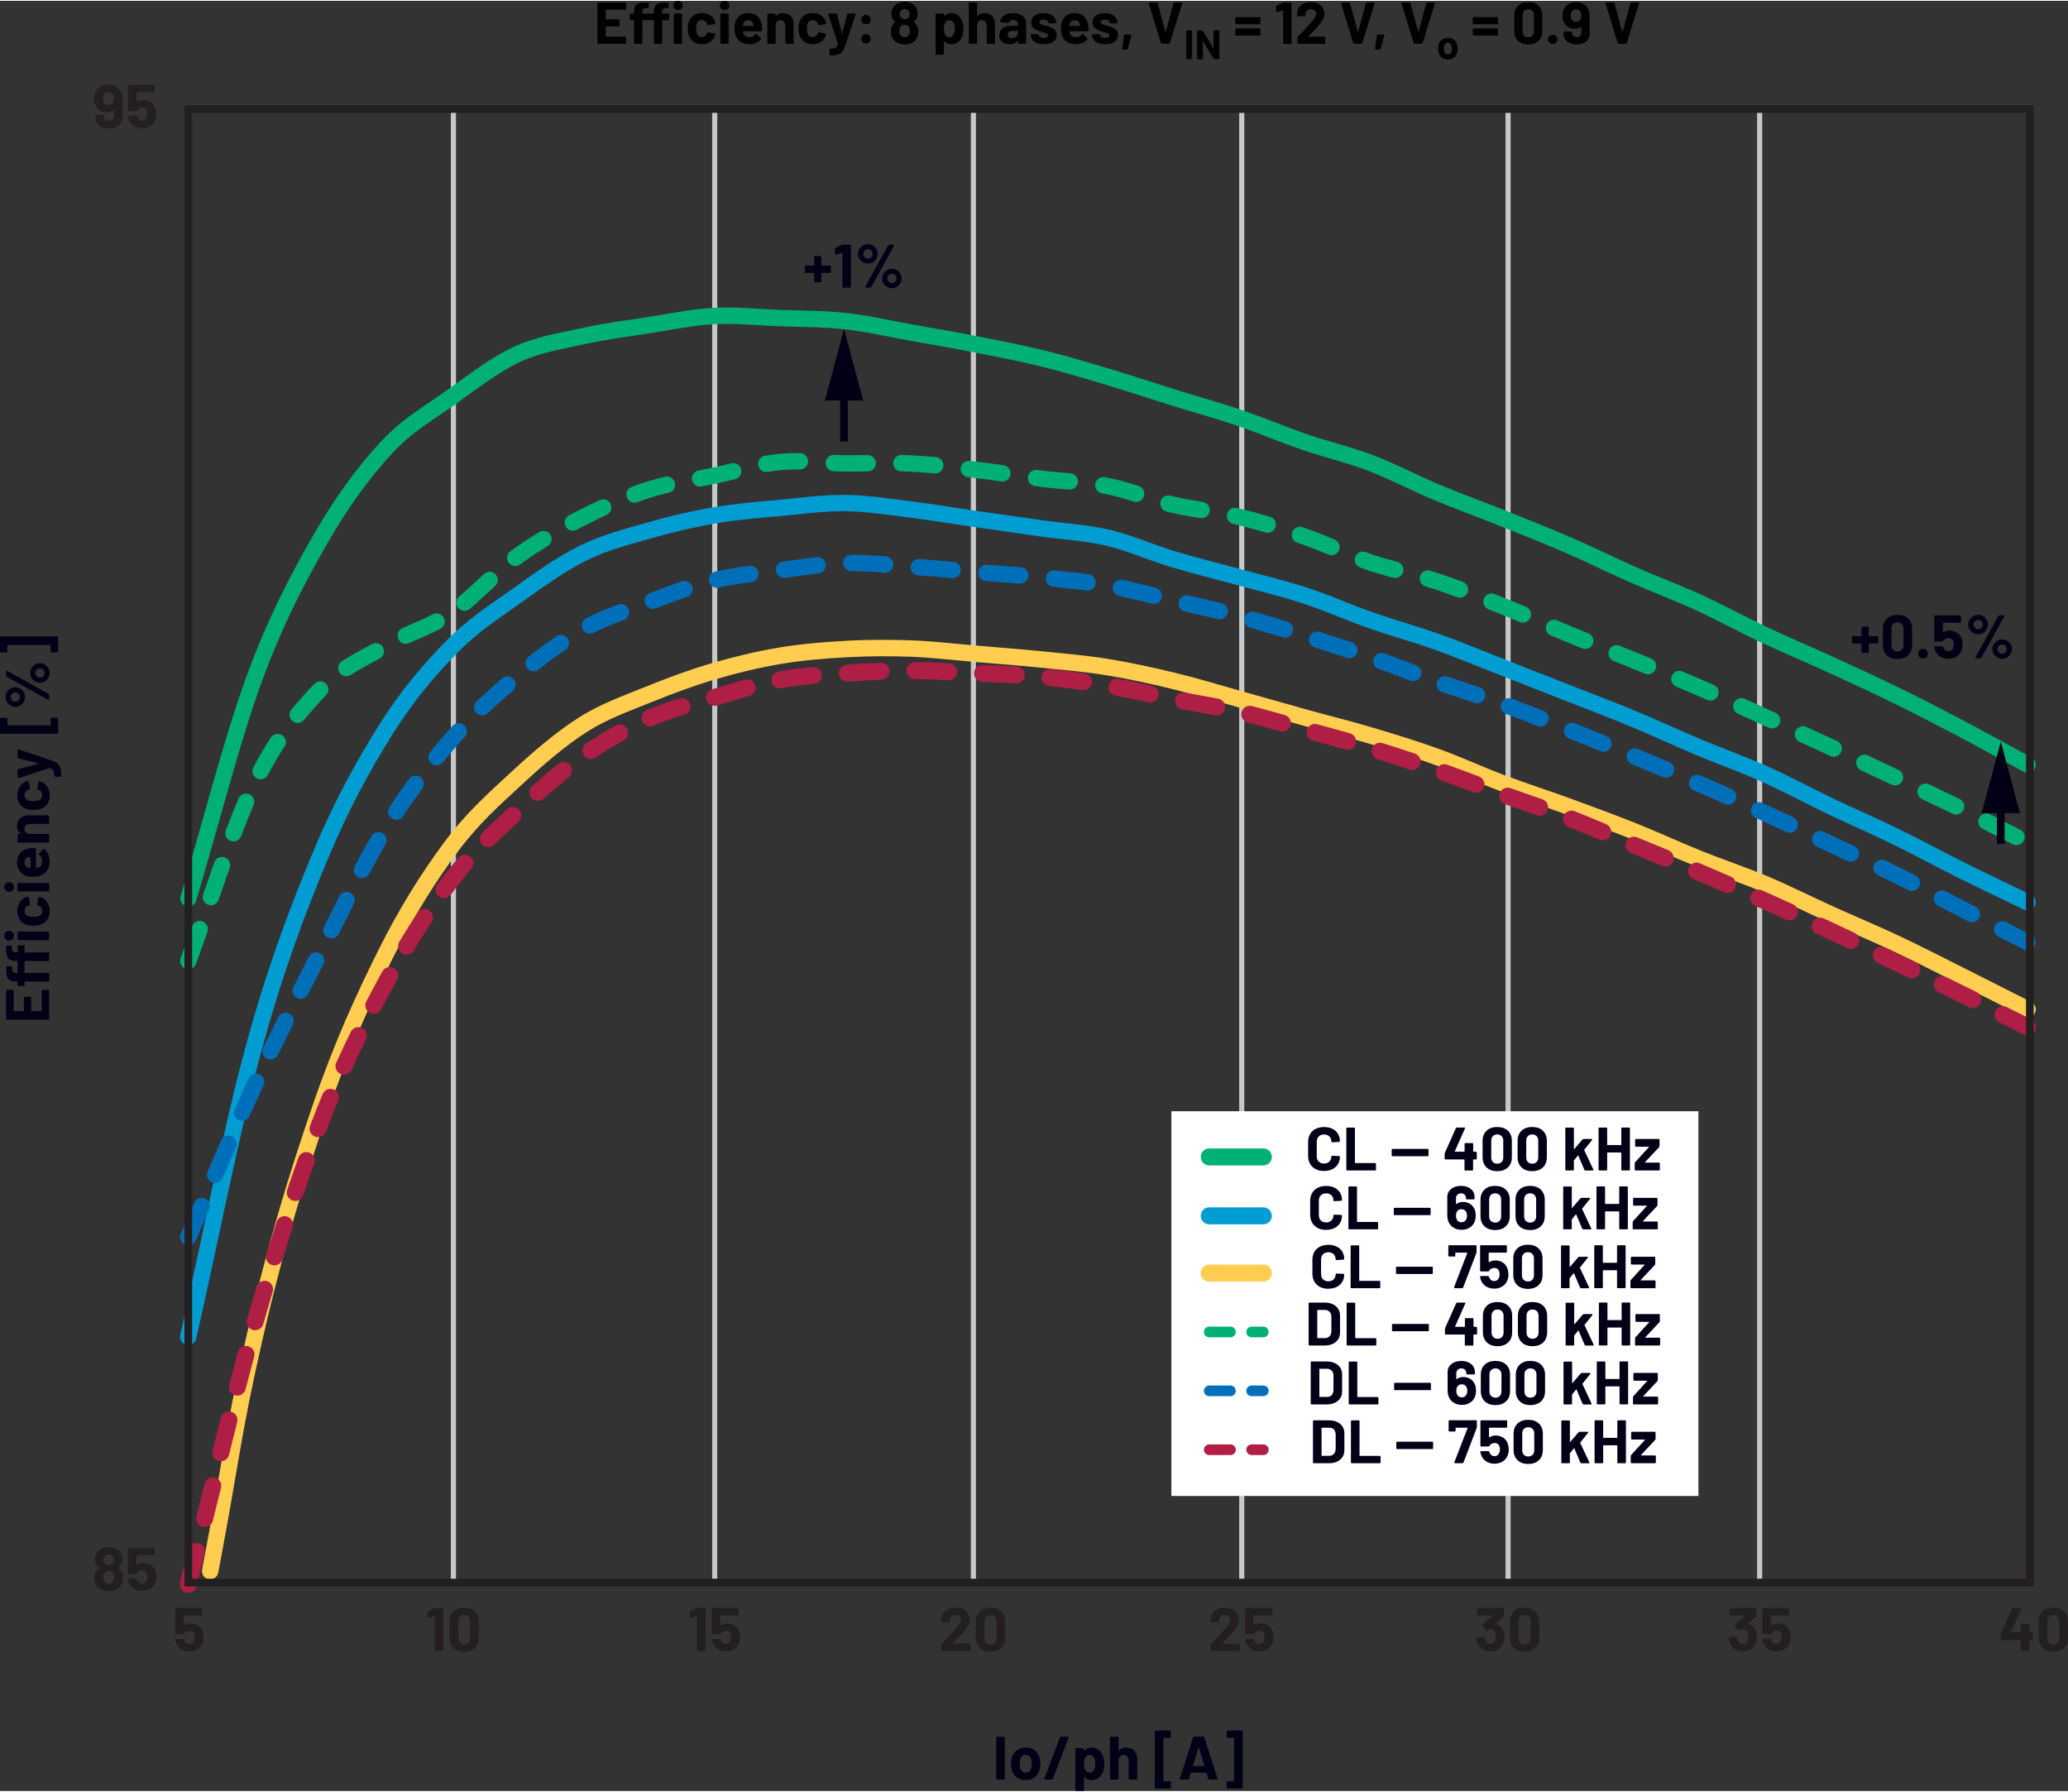 <?xml version="1.0" encoding="UTF-8"?><svg id="uuid-e8e97344-b490-4c8b-9b2f-5c72b2ac8d28" xmlns="http://www.w3.org/2000/svg" width="5.61in" height="4.86in" viewBox="0 0 404.27 349.9"><rect x="0" y="0" width="404.27" height="349.9" fill="#333333" stroke="none"/><path d="M227.1,8.4h1.45l.15-.12,2.41-7.78v-.12s-.12-.05-.12-.05h-1.42l-.16.12-1.51,5.62-.03.03-.03-.03-1.53-5.62-.16-.12h-1.45l-.13.12v.05s2.38,7.78,2.38,7.78l.15.12ZM219.5,9.53h.82l.16-.12.71-2.68-.12-.15h-1.17l-.15.13-.38,2.67.13.15ZM216.08,8.48c.76,0,1.36-.16,1.81-.48.45-.32.67-.76.67-1.33,0-.48-.16-.85-.47-1.1-.31-.25-.74-.46-1.29-.62l-.35-.1-.29-.07c-.37-.08-.63-.16-.79-.24l-.24-.35.24-.38c.16-.09.37-.14.62-.14.28,0,.51.06.68.17l.26.43.04.1.1.04h1.23l.1-.04.04-.1c0-.36-.1-.68-.3-.97-.2-.28-.49-.5-.86-.66-.37-.16-.8-.24-1.29-.24-.73,0-1.31.17-1.76.5-.44.33-.66.78-.66,1.35,0,.46.15.81.44,1.06.29.25.68.45,1.17.62.21.08.49.17.85.26.31.08.54.15.68.22l.21.31-.24.39c-.16.1-.37.16-.63.16-.28,0-.52-.06-.71-.18-.19-.12-.28-.26-.28-.43h0s-.04-.11-.04-.11l-.1-.04h-1.28l-.1.04-.04.1v.12c0,.33.11.63.32.89.21.26.51.46.89.61.38.15.83.22,1.35.22ZM210.08,3.79c.25,0,.47.06.64.19.17.13.29.3.36.54,0,0,.02.1.06.32l-.05.06h-1.99l-.06-.06.08-.37c.15-.45.47-.68.96-.68ZM212.76,4.83c-.1-.74-.38-1.34-.85-1.78-.46-.44-1.08-.67-1.85-.67-.61,0-1.13.16-1.57.48-.44.32-.75.76-.93,1.3-.12.32-.17.69-.17,1.12,0,.62.08,1.12.24,1.51.2.54.53.96.98,1.25.46.3,1.01.45,1.67.45.48,0,.91-.09,1.31-.26.4-.17.73-.42.98-.73l.05-.09-.06-.1-.83-.82-.08-.05-.1.07c-.28.39-.67.59-1.16.6-.61,0-1.02-.21-1.22-.64l-.13-.46.05-.06h3.56l.15-.14c.02-.36,0-.69-.05-.98ZM204.1,8.48c.76,0,1.36-.16,1.81-.48.45-.32.67-.76.67-1.33,0-.48-.16-.85-.47-1.1-.31-.25-.74-.46-1.29-.62l-.35-.1-.29-.07c-.37-.08-.63-.16-.79-.24l-.24-.35.24-.38c.16-.09.37-.14.62-.14.28,0,.51.06.68.17l.26.43.04.1.1.04h1.23l.1-.04.04-.1c0-.36-.1-.68-.3-.97-.2-.28-.49-.5-.86-.66-.37-.16-.8-.24-1.29-.24-.73,0-1.31.17-1.76.5-.44.33-.66.78-.66,1.35,0,.46.15.81.44,1.06.29.25.68.45,1.17.62.21.08.49.17.85.26.31.08.54.15.68.22l.21.31-.24.39c-.16.1-.37.16-.63.16-.28,0-.52-.06-.71-.18-.19-.12-.28-.26-.28-.43h0s-.04-.11-.04-.11l-.1-.04h-1.28l-.1.04-.04.1v.12c0,.33.11.63.32.89.21.26.51.46.89.61.38.15.83.22,1.35.22ZM197.8,7.28c-.25,0-.44-.06-.59-.18-.15-.12-.22-.28-.22-.49,0-.24.1-.42.29-.55.2-.13.47-.2.81-.2h.83l.06.06v.41c0,.28-.12.5-.35.68-.23.18-.51.26-.84.26ZM198.03,2.39c-.46,0-.88.07-1.25.22-.37.15-.67.35-.9.61-.23.26-.35.55-.39.87l.13.1,1.39.18.15-.12.3-.36c.16-.08.35-.13.59-.13.31,0,.54.07.69.21.15.14.23.34.23.59v.25l-.06.06h-1.17c-.77,0-1.36.16-1.77.49-.41.33-.62.78-.62,1.38s.18,1,.55,1.29c.37.29.85.44,1.45.44.71,0,1.23-.21,1.55-.63l.05-.02.02.05v.38l.04.1.1.04h1.35l.1-.04.04-.1v-3.9c0-.37-.11-.7-.33-1-.22-.3-.52-.54-.91-.71s-.84-.26-1.33-.26ZM192.46,2.39c-.62,0-1.09.22-1.4.67h-.03s-.02-.03-.02-.03V.48l-.04-.1-.1-.04h-1.35l-.1.04-.04.1v7.78l.04.1.1.04h1.35l.1-.04.04-.1v-3.44c0-.31.09-.56.26-.75.17-.19.4-.29.68-.29s.51.1.68.29c.17.19.26.44.26.75v3.44l.04.1.1.04h1.35l.1-.04.04-.1v-3.77c0-.64-.19-1.15-.56-1.53-.38-.38-.87-.56-1.48-.56ZM186.37,6.65c-.19.3-.46.45-.81.45s-.61-.15-.78-.46c-.17-.28-.25-.68-.25-1.2s.08-.89.24-1.16c.18-.33.44-.49.79-.49.39,0,.67.17.85.49.16.28.24.67.24,1.15,0,.51-.1.92-.29,1.22ZM188.13,4.07c-.17-.53-.45-.94-.83-1.24-.39-.3-.85-.44-1.38-.44-.57,0-1.01.21-1.33.63l-.05.02-.02-.04v-.38l-.04-.1-.1-.04h-1.35l-.1.04-.04.1v7.78l.04.1.1.04h1.35l.1-.04.04-.1v-2.46l.02-.05.05.02c.31.38.74.58,1.29.58s1.03-.14,1.41-.43.66-.68.83-1.17c.15-.43.22-.91.22-1.44s-.07-.99-.21-1.38ZM177.66,6.7c-.18.27-.45.4-.82.4s-.66-.15-.84-.44c-.13-.2-.2-.45-.2-.75s.06-.56.17-.75c.17-.31.45-.47.85-.47.42,0,.72.16.89.48.11.19.16.43.16.71,0,.33-.07.6-.22.81ZM175.98,2.09l.34-.37c.15-.09.32-.13.5-.13.21,0,.39.04.54.13l.35.36.12.48c0,.24-.05.44-.15.61-.19.28-.47.41-.84.41s-.64-.14-.82-.41c-.1-.18-.15-.38-.15-.6l.12-.48ZM179.25,4.86c-.15-.29-.35-.52-.6-.68v-.08c.18-.14.34-.31.47-.51.2-.31.3-.67.3-1.07,0-.52-.15-.98-.46-1.38-.22-.29-.51-.52-.87-.69-.36-.17-.78-.25-1.24-.25s-.87.08-1.24.25c-.37.17-.67.4-.89.7-.31.38-.46.84-.46,1.38,0,.38.09.73.26,1.04.13.23.29.41.47.55v.08c-.25.17-.45.39-.58.66-.18.37-.26.76-.26,1.19s.09.82.28,1.19c.21.41.54.73.97.95.43.22.91.33,1.45.33.57,0,1.06-.11,1.47-.34.41-.23.72-.54.91-.93.19-.33.29-.73.29-1.19s-.09-.83-.26-1.19ZM169.29,8.34c.26,0,.48-.09.65-.26.17-.17.26-.39.26-.65s-.08-.49-.25-.66c-.17-.17-.39-.25-.66-.25s-.49.08-.66.25c-.17.17-.25.39-.25.66s.09.48.26.65c.17.17.39.26.65.26ZM169.29,4.58c.26,0,.48-.09.65-.26.17-.17.26-.39.26-.65s-.08-.49-.25-.66c-.17-.17-.39-.25-.66-.25s-.49.08-.66.25c-.17.17-.25.39-.25.66s.09.48.26.65c.17.17.39.26.65.26ZM162.25,10.69h.08c.66,0,1.17-.07,1.53-.2.36-.13.64-.34.84-.62.2-.28.4-.7.59-1.26l1.99-5.98v-.12s-.1-.04-.1-.04h-1.4l-.16.12-.97,3.73-.03.03-.03-.03-.97-3.73-.16-.12h-1.44l-.13.1v.06s1.9,5.73,1.9,5.73v.07c-.06.25-.15.44-.26.58-.11.13-.26.22-.45.26-.19.05-.44.07-.77.08l-.1.04-.04.1v1.06l.02.1.06.04ZM158.85,8.49c.61,0,1.14-.15,1.61-.44.46-.29.78-.69.94-1.21l.07-.35-.12-.13-1.32-.21-.16.12v.03s-.02.07-.02.07c-.07.22-.19.4-.37.52-.18.13-.39.19-.63.19s-.45-.07-.63-.2c-.17-.13-.29-.31-.36-.54-.08-.23-.12-.54-.12-.94s.04-.71.13-.94c.07-.21.19-.38.36-.51.17-.12.38-.18.62-.18s.47.07.66.2c.18.13.3.3.36.49l.03.18.14.12h.02l1.32-.2.12-.13v-.02c0-.09-.03-.23-.09-.41-.15-.47-.46-.86-.93-1.16-.46-.31-1-.46-1.62-.46s-1.15.15-1.6.45c-.45.3-.77.71-.96,1.23-.13.38-.2.82-.2,1.33s.07.97.2,1.36c.19.54.51.96.96,1.27.45.31.98.46,1.59.46ZM153.08,2.39c-.62,0-1.09.22-1.4.67h-.03s-.02-.03-.02-.03v-.4l-.04-.1-.1-.04h-1.35l-.1.04-.04.1v5.64l.04.1.1.04h1.35l.1-.04.04-.1v-3.44c0-.31.09-.56.26-.75.17-.19.4-.29.68-.29s.51.1.68.29c.17.19.26.44.26.75v3.44l.04.1.1.04h1.35l.1-.04.04-.1v-3.77c0-.64-.19-1.15-.56-1.53-.38-.38-.87-.56-1.48-.56ZM146.26,3.79c.25,0,.47.06.64.19.17.13.29.3.36.54,0,0,.02.1.06.32l-.05.06h-1.99l-.06-.06.08-.37c.15-.45.47-.68.96-.68ZM148.95,4.83c-.1-.74-.38-1.34-.85-1.78-.46-.44-1.08-.67-1.85-.67-.61,0-1.13.16-1.57.48-.44.32-.75.76-.93,1.3-.12.32-.17.69-.17,1.12,0,.62.08,1.12.24,1.51.2.54.53.96.98,1.25.46.3,1.01.45,1.67.45.48,0,.91-.09,1.31-.26.4-.17.73-.42.98-.73l.05-.09-.06-.1-.83-.82-.08-.05-.1.07c-.28.39-.67.59-1.16.6-.61,0-1.02-.21-1.22-.64l-.13-.46.05-.06h3.56l.15-.14c.02-.36,0-.69-.05-.98ZM140.96,8.4h1.35l.1-.04.04-.1V2.61l-.04-.1-.1-.04h-1.35l-.1.04-.04.1v5.65l.04.1.1.04ZM141.65,1.82c.26,0,.48-.09.65-.26.17-.17.26-.39.26-.65s-.08-.49-.25-.66c-.17-.17-.39-.25-.66-.25s-.49.08-.66.25c-.17.17-.25.39-.25.66s.09.48.26.65c.17.17.39.26.65.26ZM137.2,8.49c.61,0,1.14-.15,1.61-.44.46-.29.78-.69.94-1.21l.07-.35-.12-.13-1.32-.21-.16.12v.03s-.02.07-.02.07c-.07.22-.19.4-.37.52-.18.13-.39.19-.63.19s-.45-.07-.63-.2c-.17-.13-.29-.31-.36-.54-.08-.23-.12-.54-.12-.94s.04-.71.13-.94c.07-.21.19-.38.36-.51.17-.12.38-.18.62-.18s.47.07.66.2c.18.13.3.3.36.49l.03.18.14.12h.02l1.32-.2.12-.13v-.02c0-.09-.03-.23-.09-.41-.15-.47-.46-.86-.93-1.16-.46-.31-1-.46-1.62-.46s-1.15.15-1.6.45c-.45.3-.77.71-.96,1.23-.13.38-.2.82-.2,1.33s.07.97.2,1.36c.19.54.51.96.96,1.27.45.31.98.46,1.59.46ZM131.85,8.4h1.35l.1-.04.04-.1V2.61l-.04-.1-.1-.04h-1.35l-.1.04-.04.1v5.65l.04.1.1.04ZM129.44,2.2c0-.25.05-.43.15-.55.1-.12.28-.19.53-.2h.44l.1-.04.04-.1V.48l-.04-.1-.1-.04h-.44c-.84-.03-1.43.09-1.78.36-.35.27-.52.72-.52,1.36v.37l-.06.06h-2.13l-.06-.06v-.23c0-.25.05-.44.14-.56.1-.12.27-.18.52-.19h.44l.1-.04.04-.1V.48l-.04-.1-.1-.04h-.44c-.83-.03-1.42.09-1.77.36-.35.27-.52.72-.52,1.36v.37l-.06.06h-.64l-.1.04-.04.1v1.02l.04.1.1.04h.64l.06.06v4.42l.04.1.1.04h1.35l.1-.04.04-.1V3.84l.06-.06h2.13l.06.06v4.42l.04.1.1.04h1.35l.1-.04.04-.1V3.84l.06-.06h1.15l.1-.04.04-.1v-1.02l-.04-.1-.1-.04h-1.15l-.06-.06v-.23ZM132.54,1.82c.26,0,.48-.09.65-.26s.26-.39.26-.65-.08-.49-.25-.66c-.17-.17-.39-.25-.66-.25s-.49.08-.65.25c-.17.17-.25.39-.25.66s.08.48.25.65c.17.17.38.26.64.26ZM122.39,1.6V.48l-.04-.1-.1-.04h-5.32l-.1.04-.04.1v7.78l.04.1.1.04h5.32l.1-.04.04-.1v-1.12l-.04-.1-.1-.04h-3.77l-.06-.06v-1.86l.06-.06h2.47l.1-.04.04-.1v-1.12l-.04-.1-.1-.04h-2.47l-.06-.06v-1.78l.06-.06h3.77l.1-.04.04-.1Z" fill="#010101"/><path d="M237.22,5.9v3.36s0,.04,0,.04l-.03-.02-2.06-3.41-.11-.06h-.9l-.07.03-.03.07v5.41l.03.07.07.03h.94l.07-.03.03-.07-.02-3.38.02-.04.03.02,2.07,3.42.11.06h.9l.07-.03.03-.07v-5.41l-.03-.07-.07-.03h-.94l-.07.03-.03.07ZM232,11.4h.94l.07-.03.03-.07v-5.41l-.03-.07-.07-.03h-.94l-.07.03-.03.07v5.41l.03.07.07.03Z" fill="#010101"/><path d="M276.51,8.4h1.45l.15-.12,2.41-7.78v-.12s-.12-.05-.12-.05h-1.42l-.16.12-1.51,5.62-.03.03-.03-.03-1.53-5.62-.16-.12h-1.45l-.13.12v.05s2.38,7.78,2.38,7.78l.15.12ZM268.92,9.53h.82l.16-.12.71-2.68-.12-.15h-1.17l-.15.13-.38,2.67.13.15ZM264.7,8.4h1.45l.15-.12,2.41-7.78v-.12s-.12-.05-.12-.05h-1.42l-.16.12-1.51,5.62-.03.03-.03-.03-1.53-5.62-.16-.12h-1.45l-.13.12v.05s2.38,7.78,2.38,7.78l.15.12ZM255.79,6.94l.17-.17c.54-.55.96-.97,1.23-1.27.28-.29.53-.59.77-.89.32-.39.56-.76.72-1.09.16-.34.24-.67.24-.99,0-.42-.11-.81-.33-1.15-.22-.35-.53-.62-.93-.82-.4-.2-.88-.3-1.42-.3-.49,0-.93.08-1.33.25-.4.17-.71.41-.95.73-.24.32-.37.68-.39,1.1v.54l.04.1.1.04h1.36l.1-.04.04-.1v-.29c0-.28.1-.51.29-.68.19-.17.44-.26.75-.26s.56.09.75.26c.19.17.29.39.29.66,0,.38-.35.95-1.05,1.73-.22.23-.44.47-.66.73-.1.11-.35.38-.74.81-.39.43-.78.83-1.15,1.2l-.07.17v1.06l.04.1.1.04h5.18l.1-.04.04-.1v-1.12l-.04-.1-.1-.04h-3.12l-.05-.02v-.05ZM250.76.38l-1.21.56-.1.16.03.99.1.13h.05s1.14-.32,1.14-.32h.05s.02.06.02.06v6.31l.04.1.1.04h1.35l.1-.04.04-.1V.48l-.04-.1-.1-.04h-1.39l-.17.03ZM241.61,6.78h4.65l.1-.04.04-.1v-1.12l-.04-.1-.1-.04h-4.65l-.1.04-.04.1v1.12l.04.1.1.04ZM241.61,4.57h4.65l.1-.04.04-.1v-1.12l-.04-.1-.1-.04h-4.65l-.1.04-.04.1v1.12l.04.1.1.04Z" fill="#010101"/><path d="M283.06,10.5c-.18,0-.33-.05-.46-.16-.13-.11-.21-.25-.27-.44-.04-.13-.06-.32-.06-.56s.02-.44.06-.57c.05-.18.14-.32.26-.42.12-.1.27-.15.45-.15l.45.15c.12.1.21.24.27.42.04.15.06.34.06.57,0,.2-.02.39-.06.56-.05.19-.14.33-.26.44l-.45.16ZM283.06,11.47c.45,0,.83-.12,1.15-.36.32-.24.53-.56.65-.98.07-.25.11-.52.11-.81s-.04-.57-.13-.84c-.13-.39-.35-.7-.66-.92-.31-.22-.68-.33-1.12-.33s-.83.11-1.15.34-.54.53-.66.93c-.07.25-.11.53-.11.85,0,.29.04.57.11.82.12.41.34.73.66.96.32.23.7.35,1.15.35Z" fill="#010101"/><path d="M316.4,8.4h1.45l.15-.12,2.41-7.78v-.12s-.12-.05-.12-.05h-1.42l-.16.12-1.51,5.62-.03.03-.03-.03-1.53-5.62-.16-.12h-1.45l-.13.12v.05s2.38,7.78,2.38,7.78l.15.12ZM308.11,4.12c-.37,0-.65-.15-.84-.46-.13-.21-.2-.47-.2-.76,0-.27.06-.51.17-.73.18-.34.48-.51.87-.51s.71.17.87.51c.1.21.15.45.15.7,0,.31-.06.57-.17.77-.18.31-.46.47-.86.47ZM310.57,1.81c-.19-.48-.5-.86-.94-1.13-.43-.27-.94-.41-1.52-.41s-1.08.13-1.5.39c-.43.26-.73.62-.93,1.07-.15.35-.23.74-.23,1.2,0,.52.1.96.29,1.32.21.4.49.7.86.91.36.21.78.32,1.24.32.51,0,.93-.13,1.24-.4h.05s.02.03.02.03v1.07c0,.27-.09.49-.26.66-.18.17-.41.26-.69.26-.27,0-.49-.08-.66-.25-.17-.17-.26-.38-.26-.63v-.1l-.04-.1-.1-.04h-1.35l-.1.04-.04.1v.32c0,.41.11.77.32,1.08.21.31.51.55.9.73.38.17.82.26,1.32.26s.96-.09,1.35-.26c.39-.17.69-.42.91-.74.21-.32.32-.68.32-1.1v-3.46c0-.44-.07-.81-.2-1.13ZM303.54,8.45c.26,0,.48-.09.65-.26.17-.17.26-.39.26-.65s-.08-.49-.25-.66c-.17-.17-.39-.25-.66-.25s-.49.08-.66.25c-.17.17-.25.39-.25.66s.09.48.26.65c.17.17.39.26.65.26ZM298.75,7.14c-.34,0-.61-.11-.81-.32-.2-.21-.3-.49-.3-.85v-3.16c0-.35.1-.63.3-.85.2-.21.47-.32.81-.32s.62.11.82.32c.2.21.3.49.3.85v3.16c0,.35-.1.63-.3.85-.2.21-.48.32-.82.32ZM298.75,8.53c.84,0,1.51-.24,2.01-.71.49-.47.74-1.11.74-1.93v-3.04c0-.8-.25-1.43-.74-1.9-.49-.47-1.16-.7-2.01-.7s-1.51.23-2,.7c-.49.47-.74,1.1-.74,1.9v3.04c0,.81.25,1.46.74,1.93.49.47,1.16.71,2,.71ZM288.06,6.78h4.65l.1-.04.04-.1v-1.12l-.04-.1-.1-.04h-4.65l-.1.04-.04.1v1.12l.04.1.1.04ZM288.06,4.57h4.65l.1-.04.04-.1v-1.12l-.04-.1-.1-.04h-4.65l-.1.04-.04.1v1.12l.04.1.1.04Z" fill="#010101"/><path d="M30.38,21c-.18-.5-.47-.89-.89-1.17-.42-.28-.91-.43-1.47-.43-.47,0-.89.12-1.25.35l-.07-.04v-1.78s.07-.06.07-.06h3.35l.1-.04.04-.1v-1.16l-.04-.1-.1-.04h-4.96l-.1.04-.04.1v4.84l.04.1.1.04h1.48l.16-.12c.06-.17.19-.3.38-.41.19-.1.4-.16.62-.16s.42.06.59.17c.17.11.28.27.34.48.07.18.11.39.11.62,0,.26-.04.46-.12.62-.08.22-.2.38-.37.5-.17.12-.36.18-.59.18s-.4-.06-.56-.17c-.16-.11-.28-.27-.36-.48l-.04-.08-.04-.12-.16-.13h-1.45l-.14.13v.02c.04.23.1.45.18.66.19.5.52.9.98,1.19.46.29.99.44,1.6.44s1.17-.15,1.63-.45c.46-.3.79-.71.97-1.22.13-.33.19-.7.19-1.1,0-.37-.06-.75-.18-1.14ZM21.2,20.37c-.38,0-.68-.16-.88-.48-.14-.22-.2-.49-.2-.79,0-.28.06-.53.18-.76.19-.35.5-.53.91-.53s.74.18.91.53c.1.22.16.47.16.73,0,.33-.06.6-.18.8-.18.33-.48.49-.9.49ZM23.77,17.96c-.2-.5-.53-.9-.98-1.18-.45-.28-.98-.43-1.59-.43s-1.12.14-1.57.41c-.44.27-.77.64-.97,1.12-.16.36-.24.78-.24,1.25,0,.54.1,1,.3,1.38.22.42.51.73.89.95.38.22.81.33,1.29.33.54,0,.97-.14,1.3-.42h.05s.02.04.02.04v1.12c0,.28-.09.51-.28.69-.18.18-.42.27-.72.27-.28,0-.51-.09-.69-.26-.18-.18-.27-.4-.27-.66v-.11l-.04-.1-.1-.04h-1.4l-.1.04-.04.1v.34c0,.42.11.8.34,1.12.22.32.54.58.94.76.4.18.86.27,1.38.27s1-.09,1.4-.27.72-.44.95-.77c.22-.33.34-.71.34-1.15v-3.61c0-.46-.07-.85-.2-1.18Z" fill="#231f20"/><path d="M30.38,306.92c-.18-.5-.47-.89-.89-1.17-.42-.28-.91-.43-1.47-.43-.47,0-.89.12-1.25.35l-.07-.04v-1.78s.07-.06.07-.06h3.35l.1-.04.04-.1v-1.16l-.04-.1-.1-.04h-4.96l-.1.04-.04.1v4.84l.04.1.1.04h1.48l.16-.12c.06-.17.19-.3.38-.41.19-.1.4-.16.62-.16s.42.06.59.17c.17.11.28.27.34.48.07.18.11.39.11.62,0,.26-.04.46-.12.62-.08.22-.2.38-.37.5-.17.12-.36.18-.59.18s-.4-.06-.56-.17c-.16-.11-.28-.27-.36-.48l-.04-.08-.04-.12-.16-.13h-1.45l-.14.13v.02c.04.23.1.45.18.66.19.5.52.9.98,1.19.46.29.99.44,1.6.44s1.17-.15,1.63-.45c.46-.3.79-.71.97-1.22.13-.33.19-.7.19-1.1,0-.37-.06-.75-.18-1.14ZM22.1,308.98c-.18.28-.47.42-.85.42s-.69-.15-.88-.46c-.14-.21-.2-.47-.2-.78s.06-.58.18-.78c.18-.33.47-.49.89-.49.44,0,.75.17.92.5.11.2.17.45.17.74,0,.34-.08.62-.23.84ZM20.35,304.18l.35-.39c.16-.09.33-.14.52-.14.22,0,.4.05.56.14l.36.38.12.5c0,.25-.05.46-.16.64-.2.29-.49.43-.88.43s-.67-.14-.85-.43c-.1-.18-.16-.39-.16-.62l.12-.5ZM23.76,307.06c-.15-.3-.36-.54-.62-.71v-.08c.19-.14.36-.32.49-.53.21-.33.31-.7.31-1.12,0-.54-.16-1.02-.48-1.44-.23-.3-.54-.54-.91-.72-.38-.18-.81-.26-1.3-.26s-.9.09-1.29.26c-.39.17-.7.41-.93.73-.32.39-.48.87-.48,1.44,0,.4.09.76.28,1.08.14.24.3.43.49.58v.08c-.26.18-.46.4-.6.68-.18.38-.28.8-.28,1.24s.1.86.29,1.24c.22.43.56.76,1.01.99.45.23.95.34,1.51.34.59,0,1.1-.12,1.53-.35.43-.24.75-.56.95-.97.2-.34.3-.76.3-1.24s-.09-.87-.28-1.24Z" fill="#231f20"/><path d="M39.62,318.72c-.18-.5-.47-.89-.89-1.17-.42-.28-.91-.43-1.47-.43-.47,0-.89.12-1.25.35l-.07-.04v-1.78s.07-.06.07-.06h3.35l.1-.04.04-.1v-1.16l-.04-.1-.1-.04h-4.96l-.1.04-.04.1v4.84l.04.1.1.04h1.48l.16-.12c.06-.17.19-.3.38-.41.19-.1.4-.16.62-.16s.42.06.59.17c.17.11.28.27.34.48.07.18.11.39.11.62,0,.26-.04.46-.12.62-.08.22-.2.38-.37.5-.17.12-.36.18-.59.18s-.4-.06-.56-.17c-.16-.11-.28-.27-.36-.48l-.04-.08-.04-.12-.16-.13h-1.45l-.14.13v.02c.04.23.1.45.18.66.19.5.52.9.98,1.19.46.29.99.44,1.6.44s1.17-.15,1.63-.45c.46-.3.79-.71.97-1.22.13-.33.19-.7.19-1.1,0-.37-.06-.75-.18-1.14Z" fill="#231f20"/><path d="M90.75,321.23c-.35,0-.63-.11-.85-.33-.21-.22-.32-.51-.32-.88v-3.3c0-.37.11-.66.32-.88.21-.22.49-.33.85-.33s.65.11.86.33c.21.22.32.51.32.88v3.3c0,.37-.11.66-.32.88-.21.22-.5.33-.86.33ZM90.75,322.68c.88,0,1.58-.25,2.09-.74.52-.49.77-1.16.77-2.01v-3.17c0-.83-.26-1.49-.77-1.98-.52-.49-1.21-.73-2.09-.73s-1.58.24-2.09.73c-.51.49-.77,1.15-.77,1.98v3.17c0,.85.26,1.52.77,2.01.51.49,1.21.74,2.09.74ZM84.9,314.18l-1.26.59-.11.17.04,1.03.11.13h.05s1.19-.34,1.19-.34h.05s.02.06.02.06v6.58l.04.1.1.04h1.4l.1-.04.04-.1v-8.11l-.04-.1-.1-.04h-1.45l-.18.04Z" fill="#231f20"/><path d="M248.77,318.72c-.18-.5-.47-.89-.89-1.17-.42-.28-.91-.43-1.47-.43-.47,0-.89.12-1.25.35l-.07-.04v-1.78s.07-.06.07-.06h3.35l.1-.04.04-.1v-1.16l-.04-.1-.1-.04h-4.96l-.1.04-.04.1v4.84l.04.1.1.04h1.48l.16-.12c.06-.17.19-.3.38-.41.19-.1.4-.16.62-.16s.42.06.59.17c.17.11.28.27.34.48.07.18.11.39.11.62,0,.26-.04.46-.12.62-.08.22-.2.38-.37.5-.17.12-.36.18-.59.18s-.4-.06-.56-.17c-.16-.11-.28-.27-.36-.48l-.04-.08-.04-.12-.16-.13h-1.45l-.14.13v.02c.04.23.1.45.18.66.19.5.52.9.98,1.19.46.29.99.44,1.6.44s1.17-.15,1.63-.45c.46-.3.79-.71.97-1.22.13-.33.19-.7.19-1.1,0-.37-.06-.75-.18-1.14ZM238.96,321.02l.18-.18c.57-.58,1-1.02,1.28-1.32.29-.3.56-.61.8-.92.34-.41.59-.79.76-1.14.17-.35.25-.7.25-1.03,0-.44-.11-.84-.34-1.2-.23-.36-.55-.65-.97-.86-.42-.21-.91-.32-1.48-.32-.51,0-.97.09-1.39.26-.41.18-.74.43-.99.76-.25.33-.38.71-.41,1.15v.56l.04.1.1.04h1.42l.1-.04.04-.1v-.3c0-.3.1-.53.3-.71.2-.18.46-.27.78-.27s.58.09.78.27c.2.18.3.41.3.69,0,.39-.36.99-1.09,1.8-.23.24-.46.49-.68.76-.1.11-.36.39-.77.85-.41.45-.81.87-1.2,1.25l-.07.18v1.1l.04.1.1.04h5.4l.1-.04.04-.1v-1.16l-.04-.1-.1-.04h-3.25l-.05-.02v-.05Z" fill="#231f20"/><path d="M193.63,321.23c-.35,0-.63-.11-.85-.33-.21-.22-.32-.51-.32-.88v-3.3c0-.37.11-.66.32-.88.21-.22.49-.33.85-.33s.65.11.86.33c.21.22.32.51.32.88v3.3c0,.37-.11.66-.32.88-.21.22-.5.33-.86.33ZM193.63,322.68c.88,0,1.58-.25,2.09-.74.52-.49.77-1.16.77-2.01v-3.17c0-.83-.26-1.49-.77-1.98-.52-.49-1.21-.73-2.09-.73s-1.58.24-2.09.73c-.51.49-.77,1.15-.77,1.98v3.17c0,.85.26,1.52.77,2.01.51.49,1.21.74,2.09.74ZM186.3,321.02l.18-.18c.57-.58,1-1.02,1.28-1.32.29-.3.56-.61.8-.92.34-.41.59-.79.76-1.14.17-.35.25-.7.25-1.03,0-.44-.11-.84-.34-1.2-.23-.36-.55-.65-.97-.86-.42-.21-.91-.32-1.48-.32-.51,0-.97.09-1.39.26-.41.18-.74.43-.99.76-.25.33-.38.71-.41,1.15v.56l.04.1.1.04h1.42l.1-.04.04-.1v-.3c0-.3.1-.53.3-.71.2-.18.46-.27.78-.27s.58.09.78.27c.2.18.3.41.3.69,0,.39-.36.99-1.09,1.8-.23.24-.46.49-.68.76-.1.11-.36.39-.77.85-.41.45-.81.87-1.2,1.25l-.07.18v1.1l.04.1.1.04h5.4l.1-.04.04-.1v-1.16l-.04-.1-.1-.04h-3.25l-.05-.02v-.05Z" fill="#231f20"/><path d="M144.5,318.72c-.18-.5-.47-.89-.89-1.17-.42-.28-.91-.43-1.47-.43-.47,0-.89.12-1.25.35l-.07-.04v-1.78s.07-.06.07-.06h3.35l.1-.04.04-.1v-1.16l-.04-.1-.1-.04h-4.96l-.1.04-.04.1v4.84l.04.1.1.04h1.48l.16-.12c.06-.17.19-.3.38-.41.19-.1.4-.16.62-.16s.42.06.59.17c.17.11.28.27.34.48.07.18.11.39.11.62,0,.26-.04.46-.12.62-.08.22-.2.38-.37.5-.17.12-.36.18-.59.18s-.4-.06-.56-.17c-.16-.11-.28-.27-.36-.48l-.04-.08-.04-.12-.16-.13h-1.45l-.14.13v.02c.04.23.1.45.18.66.19.5.52.9.98,1.19.46.29.99.44,1.6.44s1.17-.15,1.63-.45c.46-.3.79-.71.97-1.22.13-.33.19-.7.19-1.1,0-.37-.06-.75-.18-1.14ZM136.16,314.18l-1.26.59-.11.17.04,1.03.11.13h.05s1.19-.34,1.19-.34h.05s.02.06.02.06v6.58l.04.1.1.04h1.4l.1-.04.04-.1v-8.11l-.04-.1-.1-.04h-1.45l-.18.04Z" fill="#231f20"/><path d="M298.04,321.23c-.35,0-.63-.11-.85-.33-.21-.22-.32-.51-.32-.88v-3.3c0-.37.11-.66.32-.88.21-.22.49-.33.85-.33s.65.11.86.33c.21.22.32.51.32.88v3.3c0,.37-.11.66-.32.88-.21.22-.5.33-.86.33ZM298.04,322.68c.88,0,1.58-.25,2.09-.74.52-.49.77-1.16.77-2.01v-3.17c0-.83-.26-1.49-.77-1.98-.52-.49-1.21-.73-2.09-.73s-1.58.24-2.09.73c-.51.49-.77,1.15-.77,1.98v3.17c0,.85.26,1.52.77,2.01.51.49,1.21.74,2.09.74ZM293.87,318.54c-.3-.69-.79-1.1-1.49-1.24l-.05-.02.02-.05,1.57-1.44.08-.18v-1.32l-.04-.1-.1-.04h-5l-.1.04-.04.1v1.16l.04.1.1.04h2.82l.04.02-.02.05-1.91,1.67-.05.12.02.08.71,1,.11.07.1-.04.35-.22.28-.08c.43,0,.74.19.92.56.12.24.18.55.18.92,0,.32-.06.6-.17.84-.17.39-.48.59-.92.59-.22,0-.42-.06-.58-.17-.16-.12-.28-.28-.35-.49-.06-.13-.1-.32-.13-.59l-.14-.14h-1.42l-.14.14c.02.36.08.7.19,1.01.2.52.53.93.99,1.24.46.3.99.46,1.6.46s1.15-.14,1.6-.43c.45-.29.77-.69.97-1.2.14-.37.22-.77.22-1.2,0-.48-.08-.9-.24-1.27Z" fill="#231f20"/><path d="M349.89,318.72c-.18-.5-.47-.89-.89-1.17-.42-.28-.91-.43-1.47-.43-.47,0-.89.12-1.25.35l-.07-.04v-1.78s.07-.06.07-.06h3.35l.1-.04.04-.1v-1.16l-.04-.1-.1-.04h-4.96l-.1.04-.04.1v4.84l.04.1.1.04h1.48l.16-.12c.06-.17.19-.3.38-.41.19-.1.4-.16.62-.16s.42.06.59.17c.17.11.28.27.34.48.07.18.11.39.11.62,0,.26-.04.46-.12.62-.08.22-.2.38-.37.5-.17.12-.36.18-.59.18s-.4-.06-.56-.17c-.16-.11-.28-.27-.36-.48l-.04-.08-.04-.12-.16-.13h-1.45l-.14.13v.02c.04.23.1.45.18.66.19.5.52.9.98,1.19.46.29.99.44,1.6.44s1.17-.15,1.63-.45c.46-.3.79-.71.97-1.22.13-.33.19-.7.19-1.1,0-.37-.06-.75-.18-1.14ZM343.24,318.54c-.3-.69-.79-1.1-1.49-1.24l-.05-.02.02-.05,1.57-1.44.08-.18v-1.32l-.04-.1-.1-.04h-5l-.1.04-.04.1v1.16l.04.1.1.04h2.82l.04.02-.02.05-1.91,1.67-.05.12.02.08.71,1,.11.07.1-.04.35-.22.28-.08c.43,0,.74.19.92.56.12.24.18.55.18.92,0,.32-.06.6-.17.84-.17.39-.48.59-.92.59-.22,0-.42-.06-.58-.17-.16-.12-.28-.28-.35-.49-.06-.13-.1-.32-.13-.59l-.14-.14h-1.42l-.14.14c.02.36.08.7.19,1.01.2.52.53.93.99,1.24.46.3.99.46,1.6.46s1.15-.14,1.6-.43c.45-.29.77-.69.97-1.2.14-.37.22-.77.22-1.2,0-.48-.08-.9-.24-1.27Z" fill="#231f20"/><path d="M401.4,321.23c-.35,0-.63-.11-.85-.33-.21-.22-.32-.51-.32-.88v-3.3c0-.37.11-.66.32-.88.21-.22.49-.33.85-.33s.65.11.86.33c.21.22.32.51.32.88v3.3c0,.37-.11.66-.32.88-.21.22-.5.33-.86.33ZM401.4,322.68c.88,0,1.58-.25,2.09-.74.52-.49.77-1.16.77-2.01v-3.17c0-.83-.26-1.49-.77-1.98-.52-.49-1.21-.73-2.09-.73s-1.58.24-2.09.73c-.51.49-.77,1.15-.77,1.98v3.17c0,.85.26,1.52.77,2.01.51.49,1.21.74,2.09.74ZM397.29,318.89h-.52l-.06-.06v-1.49l-.04-.1-.1-.04h-1.4l-.1.04-.04.1v1.49l-.06.06h-1.82l-.04-.02v-.05l2-4.5v-.13s-.11-.04-.11-.04h-1.5l-.17.11-2.16,4.85-.04.18v.96l.04.1.1.04h3.68l.06.06v1.96l.04.1.1.04h1.4l.1-.04.04-.1v-1.96l.06-.06h.52l.1-.04.04-.1v-1.21l-.04-.1-.1-.04Z" fill="#231f20"/><path d="M242.94,349.29v-11.08l-.04-.1-.1-.04h-2.86l-.1.04-.04.1v1.16l.04.1.1.04h1.25l.06.06v8.33l-.06.06h-1.25l-.1.04-.04.1v1.18l.04.1.1.04h2.86l.1-.04.04-.1ZM233.22,344.95l1.06-3.56.04-.04.04.04,1.08,3.56-.05.07h-2.11l-.05-.07ZM236.38,347.67h1.52l.13-.11v-.06s-2.6-8.11-2.6-8.11l-.16-.12h-1.88l-.16.12-2.59,8.11v.13s.12.04.12.04h1.52l.16-.12.35-1.18.06-.05h2.95l.06.05.36,1.18.16.12ZM225.88,349.43h2.86l.1-.04.04-.1v-1.18l-.04-.1-.1-.04h-1.25l-.06-.06v-8.33l.06-.06h1.24l.1-.04.04-.1v-1.16l-.04-.1-.1-.04h-2.84l-.1.04-.04.1v11.08l.04.1.1.04ZM220.19,341.41c-.65,0-1.14.23-1.46.7h-.04s-.02-.04-.02-.04v-2.65l-.04-.1-.1-.04h-1.4l-.1.04-.04.1v8.11l.04.1.1.04h1.4l.1-.04.04-.1v-3.59c0-.32.09-.58.27-.78.18-.2.42-.3.71-.3s.53.1.71.3c.18.2.27.46.27.78v3.59l.04.1.1.04h1.4l.1-.04.04-.1v-3.94c0-.67-.2-1.2-.59-1.6-.39-.39-.91-.59-1.55-.59ZM213.83,345.85c-.2.31-.48.47-.84.47s-.63-.16-.82-.48c-.18-.3-.26-.71-.26-1.25s.08-.92.25-1.21c.18-.34.46-.52.83-.52.41,0,.7.17.89.52.17.3.25.7.25,1.2,0,.54-.1.96-.3,1.27ZM215.66,343.16c-.18-.55-.47-.98-.87-1.29-.4-.31-.88-.46-1.43-.46-.59,0-1.06.22-1.39.66l-.05.02-.02-.04v-.4l-.04-.1-.1-.04h-1.4l-.1.04-.04.1v8.11l.04.1.1.04h1.4l.1-.04.04-.1v-2.57l.02-.05.05.02c.32.4.77.6,1.34.6s1.07-.15,1.47-.45c.4-.3.69-.71.87-1.22.15-.45.23-.95.23-1.5s-.07-1.03-.22-1.44ZM204.26,347.67h1.39l.17-.11,3.08-8.12-.12-.17h-1.39l-.17.11-3.08,8.12.12.17ZM200.52,346.31c-.27,0-.5-.08-.69-.24-.19-.16-.32-.38-.4-.66-.06-.2-.08-.48-.08-.84s.03-.66.1-.85c.08-.27.21-.48.39-.64.18-.15.41-.23.68-.23s.49.08.67.23c.18.15.32.36.41.64.06.23.1.52.1.85,0,.3-.03.58-.1.84-.08.28-.21.5-.4.66-.18.16-.41.24-.67.24ZM200.52,347.77c.67,0,1.25-.18,1.72-.53.48-.36.8-.85.98-1.47.11-.38.17-.78.17-1.21s-.06-.86-.19-1.26c-.19-.59-.52-1.05-.98-1.39-.46-.33-1.02-.5-1.68-.5s-1.25.17-1.73.5c-.48.34-.81.8-1,1.39-.11.38-.17.8-.17,1.27,0,.44.06.85.17,1.22.18.61.5,1.09.98,1.44.48.35,1.06.53,1.73.53ZM194.89,347.67h1.4l.1-.04.04-.1v-8.11l-.04-.1-.1-.04h-1.4l-.1.04-.04.1v8.11l.04.1.1.04Z" fill="#020017"/><polyline points="294.31 21.15 294.31 309.16 295.31 309.16 295.31 21.15" fill="#c7c8ca"/><polyline points="343.49 21.15 343.49 309.16 344.49 309.16 344.49 21.15" fill="#c7c8ca"/><polyline points="139.22 21.15 139.22 309.16 140.22 309.16 140.22 21.15" fill="#c7c8ca"/><polyline points="189.79 21.15 189.79 309.16 190.79 309.16 190.79 21.15" fill="#c7c8ca"/><polyline points="242.25 21.15 242.25 309.16 243.25 309.16 243.25 21.15" fill="#c7c8ca"/><polyline points="88.14 21.15 88.14 309.16 89.14 309.16 89.14 21.15" fill="#c7c8ca"/><path d="M38.35,175.88c4.29-14.31,8.57-31.18,12.8-42.71,4.24-11.56,8.45-19.42,12.72-26.91,4.23-7.42,8.47-13.1,12.67-17.67,4.09-4.46,8.18-6.66,12.58-9.8,4.3-3.09,8.52-6.35,12.56-8.22,4.02-1.87,8.2-2.49,12.57-3.45,4.19-.93,8.41-1.47,12.71-2.13,4.34-.67,8.56-1.57,12.68-1.79.79-.04,1.59-.06,2.39-.06,3.36,0,6.82.33,10.34.47,4.34.17,8.58.12,12.73.58,4.15.46,8.39,1.45,12.72,2.23,4.29.76,8.55,1.48,12.8,2.32,4.28.84,8.52,1.65,12.74,2.69,4.22,1.04,8.47,2.31,12.74,3.59,4.24,1.26,8.5,2.7,12.8,4.04,4.31,1.34,8.57,2.51,12.8,3.94,4.21,1.43,8.5,3.26,12.87,4.76,4.4,1.51,8.66,2.48,12.81,4.06,4.15,1.58,8.4,3.85,12.77,5.68,4.32,1.81,8.6,3.35,12.85,5.05,4.29,1.72,8.6,3.42,12.85,5.26,4.23,1.83,8.47,3.95,12.8,5.85,4.33,1.91,8.62,3.5,12.83,5.43,4.21,1.93,8.47,4.28,12.81,6.32,4.32,2.04,8.62,3.82,12.87,5.77,4.29,1.97,8.57,3.93,12.83,6.02,4.26,2.09,8.52,4.29,12.79,6.54,4.26,2.24,8.53,4.64,12.83,6.97.78.42,1.75.13,2.17-.64.42-.78.13-1.75-.64-2.17-4.27-2.32-8.56-4.72-12.86-6.99-4.29-2.26-8.57-4.48-12.88-6.58-4.31-2.11-8.62-4.08-12.91-6.05-4.32-1.98-8.6-3.76-12.84-5.76-4.22-1.99-8.49-4.34-12.84-6.33-4.35-1.99-8.66-3.59-12.88-5.45-4.23-1.86-8.48-3.98-12.81-5.86-4.32-1.87-8.65-3.57-12.93-5.29-4.32-1.73-8.58-3.26-12.8-5.03-4.18-1.75-8.46-4.03-12.87-5.72-4.42-1.68-8.72-2.65-12.9-4.09-4.21-1.45-8.51-3.28-12.88-4.77-4.34-1.47-8.63-2.65-12.87-3.97-4.25-1.33-8.53-2.76-12.84-4.05-4.27-1.28-8.57-2.56-12.89-3.63-4.33-1.07-8.62-1.89-12.89-2.73-4.3-.84-8.59-1.57-12.86-2.33-4.22-.75-8.52-1.77-12.93-2.26-4.41-.48-8.72-.44-12.96-.6-3.4-.13-6.89-.47-10.46-.47-.85,0-1.7.02-2.56.07-4.45.25-8.78,1.17-12.99,1.82-4.25.66-8.54,1.2-12.92,2.17-4.2.94-8.67,1.57-13.22,3.67-4.53,2.11-8.83,5.48-13.08,8.52-4.15,2.99-8.6,5.37-13.07,10.24-4.37,4.75-8.75,10.64-13.09,18.25-4.3,7.54-8.63,15.63-12.94,27.39-4.32,11.79-8.59,28.67-12.86,42.89-.25.85.23,1.74,1.07,1.99.85.25,1.74-.23,1.99-1.07h0Z" fill="#00b076"/><path d="M38.37,261.46c4.29-18.9,8.58-41.03,12.83-56.55,4.26-15.54,8.49-26.58,12.77-36.88,4.25-10.24,8.51-17.87,12.76-24.66,4.22-6.73,8.4-11.56,12.62-15.88,4.12-4.22,8.23-6.79,12.58-9.9,4.29-3.07,8.59-6.16,12.71-8.19,4.1-2.03,8.23-3.07,12.55-4.31,4.22-1.22,8.44-2.21,12.66-2.94,4.18-.73,8.44-1.05,12.75-1.45,4.15-.39,8.21-.95,12.16-.94h.52c4.12.05,8.34.73,12.66,1.26,4.22.52,8.48,1.25,12.78,1.87,4.28.62,8.54,1.21,12.82,1.82,4.38.61,8.61.82,12.69,1.78,4.06.95,8.28,2.86,12.69,4.19,4.33,1.3,8.61,2.33,12.87,3.5,4.33,1.19,8.62,2.19,12.82,3.57,4.18,1.36,8.44,3.28,12.8,4.82,4.35,1.53,8.64,2.68,12.83,4.18,4.22,1.5,8.43,3.26,12.74,4.94,4.28,1.67,8.62,3.38,12.91,5.07,4.3,1.69,8.55,3.29,12.79,5.05,4.23,1.75,8.51,3.76,12.83,5.58,4.34,1.82,8.61,3.32,12.81,5.2,4.2,1.88,8.45,4.19,12.78,6.26,4.32,2.06,8.64,3.93,12.88,6,4.24,2.07,8.51,4.41,12.83,6.56,4.3,2.14,8.58,4.16,12.85,6.22.8.39,1.75.05,2.14-.74.39-.8.05-1.75-.74-2.14-4.29-2.08-8.56-4.09-12.82-6.21-4.24-2.11-8.51-4.45-12.85-6.57-4.33-2.12-8.66-3.98-12.91-6.01-4.23-2.02-8.5-4.34-12.86-6.29-4.36-1.95-8.66-3.45-12.88-5.23-4.24-1.78-8.52-3.79-12.84-5.58-4.31-1.79-8.57-3.39-12.85-5.07-4.29-1.69-8.63-3.4-12.91-5.07-4.26-1.66-8.5-3.43-12.83-4.98-4.35-1.55-8.64-2.7-12.85-4.18-4.19-1.47-8.47-3.4-12.87-4.84-4.38-1.43-8.72-2.44-12.97-3.61-4.32-1.19-8.58-2.21-12.79-3.48-4.13-1.24-8.4-3.18-12.88-4.24-4.46-1.05-8.8-1.24-12.98-1.84-4.28-.61-8.54-1.2-12.81-1.82-4.24-.61-8.52-1.35-12.85-1.88-4.23-.52-8.56-1.23-13.01-1.28-.19,0-.38,0-.57,0-4.25,0-8.4.58-12.46.96-4.27.4-8.61.73-12.99,1.49-4.35.75-8.68,1.77-13,3.02-4.23,1.22-8.6,2.3-13.08,4.52-4.46,2.21-8.86,5.39-13.15,8.46-4.23,3.03-8.59,5.74-13.01,10.27-4.32,4.42-8.69,9.46-13.05,16.42-4.32,6.89-8.68,14.71-13,25.13-4.3,10.36-8.6,21.58-12.9,37.26-4.31,15.71-8.59,37.85-12.86,56.69-.2.86.34,1.72,1.21,1.91.86.2,1.72-.34,1.91-1.21h0Z" fill="#009dd3"/><path d="M42.66,307.27c2.14-11.3,3.21-17.91,4.28-24.01,1.07-6.1,2.13-11.7,4.26-21.06,4.26-18.71,8.51-32.21,12.79-44.76,4.26-12.5,8.53-21.78,12.8-30.34,4.25-8.51,8.47-15.11,12.69-20.78,4.17-5.59,8.29-9.19,12.61-13.19,4.26-3.95,8.54-7.63,12.69-10.26,4.09-2.61,8.23-4.02,12.57-5.79,4.24-1.73,8.45-3.27,12.67-4.51,4.23-1.25,8.49-2.26,12.71-2.97,4.2-.71,8.41-1.06,12.66-1.29,2.43-.13,4.86-.2,7.3-.2,1.8,0,3.59.03,5.39.1,4.19.15,8.44.67,12.75,1.03,4.28.36,8.52.68,12.77,1.11,4.29.44,8.54.8,12.74,1.48,4.22.68,8.46,1.62,12.71,2.65,4.21,1.02,8.43,2.32,12.74,3.53,4.27,1.19,8.6,2.44,12.9,3.64,4.32,1.2,8.58,2.24,12.81,3.5,4.27,1.27,8.54,2.57,12.76,4.1,4.18,1.51,8.41,3.47,12.76,5.12,4.34,1.64,8.69,3.02,12.93,4.58,4.29,1.57,8.52,3.12,12.77,4.81,4.22,1.69,8.49,3.67,12.82,5.42,4.35,1.75,8.63,3.15,12.82,4.92,4.21,1.77,8.46,3.92,12.79,5.88,4.32,1.96,8.63,3.75,12.87,5.74,4.25,2,8.5,4.2,12.79,6.35,4.27,2.14,8.55,4.33,12.84,6.49.79.4,1.75.08,2.15-.71.4-.79.08-1.75-.71-2.15-4.28-2.16-8.56-4.35-12.85-6.5-4.27-2.14-8.54-4.34-12.86-6.38-4.33-2.04-8.65-3.84-12.91-5.76-4.25-1.92-8.52-4.08-12.87-5.92-4.36-1.84-8.66-3.24-12.87-4.94-4.23-1.7-8.5-3.69-12.83-5.42-4.3-1.72-8.57-3.28-12.86-4.85-4.33-1.58-8.67-2.97-12.9-4.56-4.21-1.59-8.44-3.56-12.81-5.14-4.32-1.56-8.65-2.88-12.94-4.16-4.33-1.29-8.61-2.34-12.86-3.52-4.28-1.19-8.6-2.44-12.9-3.64-4.25-1.19-8.51-2.5-12.85-3.55-4.29-1.04-8.62-1.99-12.96-2.7-4.36-.71-8.68-1.07-12.93-1.5-4.3-.44-8.56-.76-12.82-1.12-4.23-.35-8.53-.88-12.9-1.04-1.83-.07-3.67-.1-5.51-.1-2.49,0-4.98.06-7.47.2-4.31.24-8.64.6-13.01,1.33-4.36.73-8.74,1.78-13.08,3.05-4.35,1.28-8.66,2.86-12.97,4.62-4.21,1.73-8.59,3.2-13.07,6.05-4.43,2.82-8.83,6.61-13.15,10.61-4.26,3.95-8.62,7.74-13,13.62-4.33,5.81-8.66,12.59-12.99,21.26-4.3,8.63-8.65,18.08-12.97,30.73-4.3,12.6-8.59,26.26-12.88,45.09-2.14,9.41-3.22,15.09-4.29,21.22-1.07,6.13-2.14,12.7-4.27,23.96-.16.87.41,1.71,1.27,1.87.87.16,1.71-.41,1.87-1.27h0Z" fill="#ffce51"/><path d="M387.59,161.84c1.96,1,3.92,2.01,5.88,3.02.79.4,1.75.09,2.15-.69.4-.79.09-1.75-.69-2.15-1.96-1.01-3.92-2.02-5.89-3.02-.79-.4-1.75-.09-2.15.7-.4.79-.09,1.75.7,2.15ZM375.75,156.04c1.99.94,3.97,1.88,5.95,2.85.79.39,1.75.06,2.14-.74.39-.79.06-1.75-.74-2.14-2-.97-3.99-1.92-5.99-2.87-.8-.38-1.75-.04-2.13.76-.38.8-.04,1.75.76,2.13h0ZM363.78,150.39c1.99.94,3.99,1.88,5.98,2.82.8.38,1.75.04,2.13-.76.38-.8.04-1.75-.76-2.13-1.99-.94-3.99-1.89-5.99-2.83-.8-.38-1.75-.03-2.13.77-.38.8-.03,1.75.77,2.13h0ZM351.79,144.83c1.78.81,3.55,1.63,5.33,2.46.22.1.45.21.67.31.8.37,1.75.02,2.13-.78.37-.8.02-1.75-.78-2.13-.22-.1-.45-.21-.67-.31-1.78-.83-3.57-1.65-5.35-2.46-.8-.37-1.75-.02-2.12.79-.37.8-.02,1.75.79,2.12h0ZM339.75,139.34c1.52.69,3.04,1.39,4.56,2.08.49.22.98.44,1.46.66.8.37,1.75,0,2.12-.79.37-.8,0-1.75-.79-2.12-.49-.22-.98-.44-1.46-.66-1.52-.69-3.04-1.38-4.56-2.08-.8-.37-1.75-.01-2.12.79-.37.8-.01,1.75.79,2.12h0ZM327.68,134.04c1.27.53,2.55,1.07,3.82,1.62.74.32,1.49.65,2.23.98.81.36,1.75,0,2.11-.82.36-.81,0-1.75-.82-2.11-.75-.33-1.5-.66-2.26-.99-1.29-.56-2.57-1.1-3.85-1.64-.82-.34-1.75.04-2.09.86-.34.82.04,1.75.86,2.09h0ZM315.44,129.03c1.08.44,2.17.87,3.25,1.32.96.39,1.92.78,2.87,1.17.82.33,1.75-.06,2.09-.88.33-.82-.06-1.75-.88-2.09-.96-.39-1.91-.78-2.87-1.17-1.09-.45-2.18-.89-3.27-1.33-.82-.33-1.75.07-2.08.89-.33.82.07,1.75.89,2.08ZM303.16,124.03c.9.38,1.81.76,2.71,1.14,1.15.47,2.29.94,3.43,1.4.82.33,1.75-.06,2.08-.88.33-.82-.06-1.75-.88-2.08-1.14-.46-2.27-.92-3.41-1.39-.89-.37-1.78-.74-2.68-1.12-.81-.35-1.75.03-2.1.85-.35.81.03,1.75.85,2.1h0ZM290.99,118.93c.66.26,1.32.53,1.99.79,1.36.54,2.73,1.11,4.1,1.69.81.34,1.75-.04,2.1-.85.34-.81-.04-1.75-.85-2.1-1.39-.59-2.78-1.17-4.17-1.72-.66-.27-1.33-.53-1.99-.79-.82-.33-1.75.08-2.08.9-.33.82.08,1.75.9,2.08h0ZM278.68,114.46c.53.16,1.05.32,1.58.49,1.53.5,3.05,1.04,4.59,1.61.83.31,1.75-.12,2.06-.94.31-.83-.12-1.75-.94-2.06-1.56-.58-3.12-1.13-4.7-1.65-.56-.18-1.11-.36-1.67-.52-.85-.25-1.74.23-1.99,1.08-.25.85.23,1.74,1.08,1.99h0ZM265.87,110.76c.51.19,1.03.38,1.55.55,1.66.56,3.3,1.02,4.92,1.45.85.23,1.73-.28,1.96-1.14.23-.85-.28-1.73-1.14-1.96-1.59-.42-3.16-.86-4.71-1.39-.49-.16-.97-.34-1.46-.52-.83-.31-1.75.11-2.06.94-.31.83.11,1.75.94,2.06h0ZM253.6,105.91c.33.11.65.22.98.34,1.68.58,3.38,1.28,5.1,2,.82.34,1.75-.04,2.09-.86.34-.82-.04-1.75-.86-2.09-1.74-.73-3.5-1.45-5.29-2.07-.33-.11-.66-.23-.99-.34-.84-.29-1.75.16-2.03,1-.29.84.16,1.75,1,2.03ZM241.08,102.24c.26.06.51.12.77.18,1.83.44,3.68.95,5.52,1.49.85.25,1.74-.23,1.99-1.08.25-.85-.23-1.74-1.08-1.99-1.89-.56-3.78-1.08-5.68-1.53-.27-.07-.55-.13-.82-.19-.86-.19-1.72.35-1.91,1.21-.19.86.35,1.72,1.21,1.91h0ZM228.01,99.81c.33.09.66.17.99.25,1.91.45,3.8.76,5.65,1.05.87.14,1.69-.46,1.83-1.33.14-.87-.46-1.69-1.33-1.83-1.84-.29-3.64-.59-5.42-1.01-.31-.07-.61-.15-.92-.23-.86-.22-1.73.29-1.95,1.15-.22.86.29,1.73,1.15,1.95h0ZM215.41,96.27c.28.05.57.1.85.16,1.74.34,3.53.87,5.35,1.44.84.27,1.74-.2,2.01-1.05.27-.84-.2-1.74-1.05-2.01-1.86-.58-3.75-1.14-5.69-1.53-.31-.06-.61-.12-.92-.17-.87-.15-1.7.43-1.85,1.3-.15.87.43,1.7,1.3,1.85h0ZM202.32,94.86c.41.05.83.11,1.24.16,1.83.23,3.64.36,5.42.51.88.07,1.65-.58,1.73-1.46.07-.88-.58-1.65-1.46-1.73-1.79-.15-3.55-.28-5.29-.5-.4-.05-.81-.1-1.22-.15-.88-.11-1.68.5-1.79,1.38-.11.88.5,1.68,1.38,1.79h0ZM189.22,93.1c.51.06,1.02.12,1.53.18,1.66.19,3.32.42,4.99.66.87.12,1.68-.49,1.81-1.36.12-.88-.49-1.68-1.36-1.81-1.68-.24-3.37-.47-5.07-.67-.51-.06-1.02-.12-1.53-.18-.88-.1-1.67.52-1.78,1.4-.1.88.52,1.67,1.4,1.78h0ZM176.19,91.96c.62.01,1.24.04,1.86.07,1.54.08,3.08.2,4.62.35.88.08,1.66-.56,1.75-1.44.08-.88-.56-1.66-1.44-1.75-1.58-.15-3.17-.28-4.77-.36-.65-.03-1.3-.05-1.95-.07-.88-.02-1.62.68-1.64,1.56-.02.88.68,1.62,1.56,1.64ZM162.92,91.94c.77.04,1.55.06,2.34.07.41,0,.81,0,1.22,0,1.06,0,2.11-.01,3.16-.03.88-.01,1.59-.74,1.58-1.62-.01-.88-.74-1.59-1.62-1.58-1.04.02-2.08.03-3.11.03-.4,0-.79,0-1.19,0-.74,0-1.48-.03-2.22-.07-.88-.04-1.63.64-1.67,1.52-.04.88.64,1.63,1.52,1.67ZM150.07,92.08c.86-.15,1.71-.27,2.54-.35.98-.09,1.97-.13,2.96-.13.26,0,.52,0,.78,0,.88.02,1.61-.69,1.63-1.57.02-.88-.69-1.61-1.57-1.63-.28,0-.56,0-.84,0-1.07,0-2.16.04-3.26.14-.94.09-1.87.22-2.79.38-.87.15-1.45.98-1.3,1.85.15.87.98,1.45,1.85,1.3h0ZM137.16,94.92c.91-.17,1.82-.34,2.74-.53,1.28-.27,2.56-.58,3.82-.89.86-.21,1.38-1.08,1.17-1.93-.21-.86-1.08-1.38-1.93-1.17-1.26.31-2.49.61-3.72.86-.88.19-1.77.35-2.66.52-.87.16-1.45.99-1.29,1.86.16.87.99,1.44,1.86,1.29h0ZM124.59,97.99c.88-.32,1.76-.63,2.65-.91,1.15-.37,2.32-.67,3.49-.93.86-.19,1.4-1.05,1.21-1.91-.19-.86-1.05-1.4-1.91-1.21-1.24.28-2.49.61-3.76,1.01-.93.29-1.85.61-2.78.95-.83.3-1.26,1.22-.95,2.05.3.83,1.22,1.26,2.05.95ZM112.74,103.38c.64-.34,1.28-.67,1.92-.99,1.32-.67,2.63-1.31,3.93-1.91.8-.37,1.15-1.32.78-2.12-.37-.8-1.32-1.15-2.12-.78-1.35.62-2.7,1.28-4.05,1.96-.65.33-1.3.67-1.96,1.01-.78.41-1.08,1.38-.67,2.16.41.78,1.38,1.08,2.16.67h0ZM101.68,110.16l.28-.2c1.69-1.23,3.39-2.34,5.1-3.38.76-.46,1-1.44.54-2.2-.46-.76-1.44-1-2.2-.54-1.77,1.08-3.55,2.24-5.32,3.53l-.31.23c-.71.53-.86,1.53-.33,2.24.53.71,1.53.86,2.24.33h0ZM91.83,118.86c1.69-1.42,3.34-2.99,4.97-4.5.65-.6.68-1.61.08-2.26-.6-.65-1.61-.68-2.26-.08-1.64,1.53-3.26,3.07-4.84,4.39-.68.57-.77,1.58-.2,2.25.57.68,1.58.77,2.25.2h0ZM79.97,125.54c1.97-.88,4-1.7,6.1-2.79.78-.41,1.09-1.38.68-2.16-.41-.78-1.38-1.09-2.16-.68-1.91,1-3.88,1.79-5.93,2.71-.81.36-1.17,1.31-.8,2.11.36.81,1.31,1.17,2.11.8h0ZM68.58,131.75c1.83-1.19,3.7-2.14,5.65-3.2.78-.42,1.06-1.39.64-2.17-.42-.78-1.39-1.06-2.17-.64-1.89,1.03-3.85,2.02-5.86,3.33-.74.48-.95,1.47-.47,2.21.48.74,1.47.95,2.21.47h0ZM59.45,140.55c1.39-1.71,2.79-3.25,4.21-4.73l.1-.11c.61-.64.59-1.65-.05-2.26-.64-.61-1.65-.59-2.26.05l-.12.12c-1.45,1.52-2.9,3.12-4.37,4.92-.56.68-.46,1.69.23,2.25.68.56,1.69.46,2.25-.23ZM52.36,151.32c1.09-2.07,2.18-3.91,3.27-5.57.48-.74.28-1.73-.46-2.22-.74-.48-1.73-.28-2.22.46-1.14,1.75-2.29,3.67-3.43,5.83-.41.78-.11,1.75.67,2.16.78.41,1.75.11,2.16-.67h0ZM47.15,163.26c.81-2.16,1.62-4.2,2.42-6.08.35-.81-.03-1.75-.84-2.1-.81-.35-1.75.03-2.1.84-.83,1.94-1.65,4.03-2.48,6.22-.31.83.11,1.75.93,2.06.83.31,1.75-.11,2.06-.93h0ZM42.74,175.7c.72-2.1,1.45-4.19,2.17-6.24.29-.83-.14-1.75-.98-2.04-.83-.29-1.75.14-2.04.98-.73,2.06-1.45,4.16-2.18,6.26-.29.84.16,1.75.99,2.03.84.29,1.75-.16,2.03-.99h0ZM38.31,188.22c.75-2.02,1.5-4.12,2.25-6.26.29-.83-.15-1.75-.98-2.04-.83-.29-1.75.15-2.04.98-.75,2.12-1.49,4.21-2.23,6.2-.31.83.11,1.75.94,2.06.83.31,1.75-.11,2.06-.94h0Z" fill="#00b076"/><path d="M390.69,182.93c1.65.83,3.3,1.67,4.95,2.5.79.4,1.75.09,2.15-.7.4-.79.09-1.75-.7-2.15-1.65-.84-3.3-1.67-4.95-2.51-.79-.4-1.75-.08-2.15.71-.4.79-.08,1.75.71,2.15h0ZM378.88,176.88c1.3.68,2.6,1.37,3.91,2.04.66.34,1.32.68,1.98,1.01.79.4,1.75.09,2.15-.7.4-.79.09-1.75-.7-2.15-.66-.34-1.32-.67-1.98-1.01-1.29-.66-2.59-1.34-3.88-2.02-.78-.41-1.75-.11-2.16.67-.41.78-.11,1.75.67,2.16h0ZM367.14,170.91c.95.45,1.9.91,2.85,1.38,1.01.5,2.02,1.01,3.04,1.53.79.4,1.75.09,2.15-.69.4-.79.09-1.75-.69-2.15-1.02-.53-2.05-1.05-3.08-1.56-.96-.48-1.93-.94-2.89-1.4-.8-.38-1.75-.04-2.13.76-.38.8-.04,1.75.76,2.13h0ZM355.15,165.31c.66.31,1.31.62,1.97.93,1.35.63,2.69,1.26,4.04,1.88.8.37,1.75.02,2.12-.78.37-.8.02-1.75-.78-2.12-1.34-.62-2.69-1.24-4.02-1.87-.65-.31-1.31-.62-1.96-.93-.8-.38-1.75-.04-2.13.76-.38.8-.04,1.75.76,2.13h0ZM343.2,159.69c.37.17.73.34,1.1.5,1.63.75,3.25,1.51,4.88,2.28.8.38,1.75.04,2.13-.76.38-.8.04-1.75-.76-2.13-1.64-.77-3.27-1.54-4.91-2.3-.37-.17-.74-.34-1.11-.51-.8-.37-1.75-.01-2.12.79-.37.8-.01,1.75.79,2.12h0ZM331.13,154.32l.35.15c1.9.82,3.8,1.66,5.69,2.5.81.36,1.75,0,2.11-.81.36-.81,0-1.75-.81-2.11-1.91-.85-3.82-1.69-5.72-2.51l-.35-.15c-.81-.35-1.75.02-2.1.83-.35.81.02,1.75.83,2.1h0ZM318.96,149.19c2.04.85,4.07,1.69,6.1,2.54.81.34,1.75-.04,2.09-.86.34-.81-.04-1.75-.86-2.09-2.04-.86-4.08-1.7-6.11-2.55-.82-.34-1.75.05-2.09.86-.34.82.05,1.75.86,2.09h0ZM306.73,144.18c2.04.82,4.08,1.65,6.12,2.48.82.34,1.75-.06,2.09-.87.34-.82-.06-1.75-.87-2.09-2.04-.84-4.09-1.67-6.15-2.49-.82-.33-1.75.07-2.08.89-.33.82.07,1.75.89,2.08h0ZM294.44,139.39c2.04.76,4.1,1.55,6.15,2.36.82.32,1.75-.08,2.07-.9.32-.82-.08-1.75-.9-2.07-2.07-.81-4.14-1.61-6.21-2.38-.83-.31-1.75.11-2.06.94-.31.83.11,1.75.94,2.06h0ZM281.96,135.11c2.11.72,4.2,1.4,6.29,2.1.84.28,1.74-.17,2.02-1.01.28-.84-.17-1.74-1.01-2.02-2.1-.7-4.19-1.38-6.27-2.09-.84-.29-1.75.16-2.03,1-.29.84.16,1.75,1,2.03h0ZM269.5,130.56c2.05.74,4.12,1.52,6.19,2.3.83.31,1.75-.11,2.06-.94.31-.83-.11-1.75-.94-2.06-2.06-.77-4.14-1.56-6.22-2.31-.83-.3-1.75.13-2.05.96-.3.83.13,1.75.96,2.05ZM257.01,126.39c2.1.66,4.19,1.34,6.27,2.03.84.28,1.74-.18,2.02-1.01.28-.84-.18-1.74-1.01-2.02-2.11-.7-4.21-1.38-6.32-2.05-.84-.27-1.74.2-2.01,1.04-.27.84.2,1.74,1.04,2.01h0ZM244.4,122.52c2.09.6,4.2,1.24,6.31,1.89.84.26,1.74-.21,2-1.05.26-.84-.21-1.74-1.05-2-2.12-.66-4.24-1.3-6.37-1.91-.85-.24-1.74.25-1.98,1.1-.24.85.25,1.74,1.1,1.98h0ZM231.64,119.36c2.15.49,4.29.97,6.42,1.49.86.21,1.72-.32,1.93-1.18.21-.86-.32-1.72-1.18-1.93-2.17-.53-4.32-1.01-6.47-1.5-.86-.2-1.72.34-1.92,1.2-.2.86.34,1.72,1.2,1.92ZM218.78,116.33c2.11.44,4.24.96,6.39,1.49.86.21,1.72-.31,1.94-1.17.21-.86-.31-1.72-1.17-1.94-2.15-.53-4.31-1.06-6.5-1.52-.86-.18-1.71.37-1.89,1.24-.18.86.37,1.71,1.24,1.89ZM205.85,114.53c2.19.22,4.37.45,6.53.73.88.12,1.68-.5,1.8-1.38.12-.88-.5-1.68-1.38-1.8-2.22-.29-4.43-.52-6.62-.74-.88-.09-1.66.55-1.75,1.43-.09.88.55,1.66,1.43,1.75h0ZM192.7,113.4c2.21.17,4.4.33,6.59.51.88.07,1.65-.58,1.73-1.46.07-.88-.58-1.65-1.46-1.73-2.21-.18-4.41-.34-6.6-.51-.88-.07-1.65.59-1.72,1.47-.07.88.59,1.65,1.47,1.72h0ZM179.51,112.29c2.19.16,4.38.36,6.57.55.88.08,1.66-.57,1.73-1.45.08-.88-.57-1.66-1.45-1.73-2.2-.19-4.4-.39-6.62-.55-.88-.07-1.65.59-1.72,1.48-.07.88.59,1.65,1.48,1.72h0ZM166.43,111.47h.15c2.08,0,4.19.14,6.33.3.88.07,1.65-.59,1.72-1.47.07-.88-.59-1.65-1.47-1.72-2.17-.17-4.36-.31-6.58-.31h-.16c-.88,0-1.6.72-1.59,1.61,0,.88.72,1.6,1.61,1.59h0ZM153.48,112.78c2.21-.3,4.38-.62,6.53-.88.88-.1,1.51-.9,1.4-1.77-.1-.88-.9-1.51-1.77-1.4-2.22.26-4.41.59-6.59.88-.88.12-1.49.92-1.37,1.8.12.88.92,1.49,1.8,1.37h0ZM140.53,114.68c2.09-.48,4.22-.8,6.37-1.08.88-.11,1.49-.92,1.38-1.79-.11-.88-.92-1.49-1.79-1.38-2.2.28-4.43.62-6.67,1.14-.86.2-1.4,1.06-1.2,1.92.2.86,1.06,1.4,1.92,1.2h0ZM128.17,118.74c2.07-.78,4.13-1.56,6.17-2.25.84-.29,1.28-1.2,1-2.03-.29-.84-1.2-1.28-2.03-1-2.11.72-4.19,1.51-6.26,2.29-.83.31-1.25,1.23-.94,2.06.31.83,1.23,1.25,2.06.94h0ZM116.04,123.54c1.95-1,3.91-1.79,5.91-2.53.83-.31,1.25-1.23.95-2.06-.31-.83-1.23-1.25-2.06-.95-2.05.76-4.14,1.6-6.25,2.68-.79.4-1.1,1.37-.69,2.15.4.79,1.37,1.1,2.15.69ZM105.31,130.7c1.75-1.38,3.5-2.67,5.24-3.85.73-.5.92-1.49.43-2.22-.5-.73-1.49-.92-2.22-.43-1.82,1.23-3.62,2.57-5.42,3.99-.69.55-.81,1.55-.27,2.25.55.69,1.55.81,2.25.27ZM95.39,139.23c1.61-1.53,3.23-2.97,4.86-4.36.67-.57.75-1.58.18-2.26-.57-.67-1.58-.75-2.26-.18-1.66,1.42-3.32,2.89-4.99,4.47-.64.61-.67,1.62-.06,2.26.61.64,1.62.67,2.26.06h0ZM86.58,148.83c.95-1.16,1.91-2.28,2.86-3.39.47-.54.93-1.06,1.4-1.57.6-.65.55-1.67-.11-2.26-.65-.6-1.67-.55-2.26.11-.48.53-.97,1.07-1.45,1.63-.97,1.12-1.94,2.27-2.91,3.45-.56.68-.46,1.69.22,2.25.68.56,1.69.46,2.25-.22h0ZM78.81,159.33c1.25-1.89,2.5-3.66,3.74-5.35.53-.71.38-1.71-.33-2.24-.71-.53-1.71-.38-2.24.33-1.28,1.73-2.56,3.55-3.84,5.49-.49.74-.28,1.73.45,2.22.74.49,1.73.28,2.22-.45h0ZM72.2,170.62c1.06-2,2.11-3.93,3.16-5.74.44-.76.18-1.74-.58-2.19-.76-.44-1.74-.18-2.19.58-1.08,1.86-2.15,3.82-3.23,5.85-.41.78-.11,1.75.67,2.16.78.41,1.75.11,2.16-.67h0ZM66.22,182.38c.99-1.98,1.98-3.96,2.97-5.91.4-.79.08-1.75-.71-2.15-.79-.4-1.75-.08-2.15.71-.99,1.96-1.98,3.95-2.97,5.92-.4.79-.08,1.75.71,2.15.79.4,1.75.08,2.15-.71h0ZM60.22,194.19c1-1.97,2-3.93,3-5.89.4-.79.09-1.75-.7-2.15-.79-.4-1.75-.09-2.15.7-1,1.96-2,3.93-3,5.9-.4.79-.08,1.75.7,2.15.79.4,1.75.08,2.15-.7h0ZM54.35,206.02c.97-2,1.94-3.98,2.91-5.92.39-.79.07-1.75-.72-2.15-.79-.39-1.75-.07-2.15.72-.97,1.96-1.95,3.94-2.93,5.96-.38.8-.05,1.75.74,2.14.8.38,1.75.05,2.14-.74h0ZM48.78,217.98c.78-1.75,1.56-3.47,2.34-5.15.13-.28.26-.57.4-.85.37-.8.03-1.75-.77-2.13-.8-.37-1.75-.03-2.13.77-.13.29-.27.57-.4.86-.79,1.7-1.57,3.43-2.36,5.19-.36.81,0,1.75.81,2.11.81.36,1.75,0,2.11-.81h0ZM43.52,230.1c.87-2.04,1.74-4.07,2.61-6.07.35-.81-.02-1.75-.83-2.1-.81-.35-1.75.02-2.1.83-.87,2.02-1.75,4.05-2.62,6.09-.35.81.03,1.75.84,2.1.81.35,1.75-.03,2.1-.84h0ZM38.28,242.27c.88-2.01,1.75-4.04,2.63-6.08.35-.81-.03-1.75-.84-2.1-.81-.35-1.75.03-2.1.84-.87,2.04-1.75,4.06-2.62,6.07-.35.81.02,1.75.83,2.11.81.35,1.75-.02,2.11-.83h0Z" fill="#006fb9"/><path d="M390.82,199.65c1.6.8,3.2,1.6,4.8,2.39.82.41,1.81.07,2.22-.74.41-.82.07-1.81-.74-2.22-1.6-.79-3.2-1.59-4.79-2.39-.82-.41-1.81-.08-2.22.74-.41.82-.08,1.81.74,2.22h0ZM378.97,193.79c1.27.62,2.54,1.24,3.81,1.86.71.35,1.42.7,2.13,1.05.82.41,1.81.07,2.22-.75.41-.82.07-1.81-.75-2.22-.71-.35-1.42-.7-2.13-1.05-1.27-.63-2.55-1.25-3.82-1.87-.82-.4-1.81-.06-2.21.76-.4.82-.06,1.81.76,2.21h0ZM367.06,188.03c.97.47,1.93.93,2.9,1.4,1.02.49,2.04.99,3.06,1.48.82.4,1.81.05,2.21-.77.4-.82.05-1.81-.77-2.21-1.02-.49-2.04-.99-3.06-1.48-.96-.46-1.93-.93-2.9-1.4-.82-.4-1.81-.05-2.21.77-.4.82-.05,1.81.77,2.21h0ZM355.13,182.35c.65.3,1.3.6,1.95.91,1.34.63,2.68,1.26,4.02,1.9.82.39,1.81.04,2.21-.78.39-.82.04-1.81-.78-2.21-1.35-.64-2.7-1.28-4.05-1.91-.65-.31-1.3-.61-1.96-.91-.83-.39-1.81-.03-2.2.8-.39.83-.03,1.81.8,2.2h0ZM343.11,176.88c.39.17.78.35,1.17.52,1.62.72,3.24,1.45,4.85,2.19.83.38,1.81.01,2.19-.82.38-.83.01-1.81-.82-2.19-1.62-.74-3.25-1.47-4.87-2.2-.39-.17-.78-.35-1.17-.52-.84-.37-1.81,0-2.18.84-.37.83,0,1.81.84,2.18h0ZM330.99,171.62l.47.2c1.86.79,3.73,1.6,5.6,2.41.84.36,1.81-.02,2.18-.86.36-.84-.02-1.81-.86-2.18-1.87-.81-3.75-1.62-5.62-2.42l-.47-.2c-.84-.36-1.81.04-2.17.88-.36.84.04,1.81.88,2.17h0ZM318.78,166.55c2.04.85,4.08,1.69,6.12,2.53.84.35,1.81-.05,2.16-.9.35-.84-.05-1.81-.9-2.16-2.04-.84-4.08-1.68-6.11-2.52-.84-.35-1.81.05-2.16.89-.35.84.05,1.81.89,2.16h0ZM306.6,161.47c2.02.79,4.05,1.64,6.08,2.5.84.36,1.81-.04,2.17-.88.36-.84-.04-1.81-.88-2.17-2.04-.86-4.09-1.72-6.16-2.53-.85-.33-1.81.08-2.14.94-.33.85.08,1.81.94,2.14ZM294.19,157.01c2.09.75,4.18,1.46,6.25,2.19.86.3,1.81-.15,2.11-1.01.3-.86-.15-1.81-1.01-2.11-2.09-.74-4.17-1.45-6.24-2.19-.86-.31-1.81.14-2.11,1-.31.86.14,1.81,1,2.11h0ZM281.78,152.4c2.05.74,4.11,1.51,6.18,2.3.85.32,1.81-.11,2.13-.96.32-.85-.11-1.81-.96-2.13-2.07-.78-4.14-1.56-6.23-2.31-.86-.31-1.81.14-2.12,1-.31.86.14,1.81,1,2.12h0ZM269.29,148.23c2.09.65,4.18,1.33,6.26,2.03.87.29,1.8-.18,2.09-1.04.29-.87-.18-1.8-1.04-2.09-2.11-.7-4.22-1.39-6.33-2.05-.87-.27-1.8.21-2.07,1.09-.27.87.21,1.8,1.09,2.07ZM256.63,144.58c2.13.59,4.25,1.17,6.36,1.77.88.25,1.79-.26,2.04-1.14.25-.88-.26-1.79-1.14-2.04-2.13-.61-4.26-1.19-6.39-1.77-.88-.24-1.79.27-2.03,1.16-.24.88.27,1.79,1.16,2.03ZM243.91,141.05c2.1.53,4.21,1.13,6.34,1.73.88.25,1.79-.26,2.04-1.14.25-.88-.26-1.79-1.14-2.04-2.13-.61-4.28-1.21-6.43-1.76-.89-.22-1.79.31-2.01,1.2-.22.89.31,1.79,1.2,2.01ZM231.04,138.46c2.19.41,4.35.78,6.5,1.19.9.17,1.76-.42,1.94-1.31.17-.9-.42-1.76-1.31-1.94-2.19-.42-4.36-.79-6.52-1.19-.9-.17-1.76.42-1.93,1.32-.17.9.42,1.76,1.32,1.93h0ZM218.07,135.79c2.13.4,4.27.87,6.43,1.34.89.19,1.77-.37,1.97-1.27.19-.89-.37-1.77-1.27-1.97-2.16-.47-4.33-.94-6.52-1.36-.9-.17-1.76.42-1.93,1.32-.17.9.42,1.76,1.32,1.93h0ZM205.11,133.91c2.16.23,4.33.5,6.5.82.9.13,1.74-.5,1.87-1.4.13-.9-.5-1.74-1.4-1.87-2.21-.32-4.42-.6-6.63-.83-.91-.1-1.72.56-1.82,1.47-.1.91.56,1.72,1.47,1.82h0ZM192,133.12c2.21.1,4.41.17,6.6.29.91.05,1.69-.65,1.74-1.57.05-.91-.65-1.69-1.57-1.74-2.22-.12-4.43-.19-6.63-.29-.91-.04-1.68.67-1.72,1.58-.04.91.67,1.68,1.58,1.72h0ZM178.84,132.57c2.17.02,4.35.11,6.54.22.91.05,1.69-.66,1.74-1.57.05-.91-.66-1.69-1.57-1.74-2.21-.11-4.44-.21-6.68-.22-.91,0-1.66.73-1.67,1.64,0,.91.73,1.66,1.64,1.67ZM165.74,133.05c2.19-.15,4.37-.28,6.56-.36.91-.04,1.62-.8,1.59-1.72-.04-.91-.8-1.62-1.72-1.59-2.22.09-4.44.21-6.66.37-.91.06-1.6.85-1.54,1.77.06.91.85,1.6,1.77,1.54h0ZM152.77,134.35c2.12-.39,4.25-.64,6.4-.83.91-.08,1.58-.88,1.5-1.79-.08-.91-.88-1.58-1.79-1.5-2.22.19-4.45.45-6.72.87-.9.17-1.49,1.03-1.33,1.93.17.9,1.03,1.49,1.93,1.33ZM140.16,137.73c2.12-.63,4.23-1.28,6.33-1.87.88-.25,1.39-1.16,1.14-2.04-.25-.88-1.16-1.39-2.04-1.14-2.14.6-4.27,1.26-6.37,1.88-.88.26-1.38,1.18-1.12,2.06.26.88,1.18,1.38,2.06,1.12h0ZM127.75,141.68c1.99-.87,4-1.53,6.04-2.14.88-.26,1.38-1.18,1.12-2.06-.26-.88-1.18-1.38-2.06-1.12-2.11.63-4.26,1.34-6.42,2.28-.84.36-1.22,1.34-.86,2.18.36.84,1.34,1.22,2.18.86h0ZM116.43,147.91c1.85-1.24,3.69-2.35,5.53-3.37.8-.44,1.09-1.45.65-2.25-.44-.8-1.45-1.09-2.25-.65-1.92,1.06-3.85,2.22-5.77,3.52-.76.51-.96,1.54-.45,2.3.51.76,1.54.96,2.3.45h0ZM106.23,155.97c1.66-1.48,3.33-2.9,4.98-4.23.71-.57.83-1.61.26-2.33-.57-.71-1.61-.83-2.33-.26-1.71,1.37-3.41,2.83-5.11,4.34-.68.61-.74,1.65-.13,2.34.61.68,1.65.74,2.34.13h0ZM96.61,164.95c1.58-1.54,3.17-3.01,4.78-4.52.67-.62.7-1.67.08-2.34-.62-.67-1.67-.7-2.34-.08-1.6,1.5-3.21,2.98-4.83,4.57-.65.64-.67,1.69-.03,2.34.64.65,1.69.67,2.34.03ZM88.12,174.72c.47-.64.94-1.26,1.4-1.87.88-1.14,1.75-2.2,2.62-3.21.6-.69.53-1.73-.16-2.33-.69-.6-1.73-.53-2.33.16-.92,1.05-1.84,2.17-2.76,3.37-.48.63-.96,1.27-1.44,1.92-.54.74-.38,1.77.35,2.31.74.54,1.77.38,2.31-.35ZM80.89,185.62c1.16-1.94,2.33-3.78,3.49-5.54.5-.76.3-1.79-.47-2.29-.76-.5-1.79-.3-2.29.47-1.19,1.8-2.38,3.68-3.57,5.66-.47.78-.22,1.8.57,2.27.78.47,1.8.22,2.27-.57ZM74.53,197.11c.77-1.47,1.54-2.91,2.31-4.34.27-.49.53-.98.8-1.46.44-.8.15-1.81-.65-2.25-.8-.44-1.81-.15-2.25.65-.27.49-.54.99-.81,1.49-.77,1.44-1.55,2.89-2.33,4.38-.42.81-.11,1.81.7,2.23.81.42,1.81.11,2.23-.7h0ZM68.75,208.91c.93-2.06,1.87-4.03,2.8-5.94.4-.82.06-1.81-.76-2.21-.82-.4-1.81-.06-2.21.76-.95,1.93-1.9,3.94-2.85,6.03-.38.83,0,1.81.82,2.19.83.38,1.81,0,2.19-.82ZM63.71,221.04c.11-.29.22-.58.33-.87.7-1.81,1.39-3.55,2.09-5.23.35-.84-.05-1.81-.89-2.16-.84-.35-1.81.05-2.16.89-.71,1.71-1.42,3.47-2.12,5.31-.11.29-.22.59-.34.88-.32.85.1,1.81.96,2.13.85.32,1.81-.1,2.13-.96ZM59.28,233.44c.72-2.13,1.44-4.21,2.16-6.22.31-.86-.14-1.81-1-2.11-.86-.31-1.81.14-2.11,1-.73,2.04-1.45,4.13-2.18,6.28-.29.87.17,1.8,1.04,2.1.87.29,1.8-.17,2.1-1.04h0ZM55.23,245.99c.66-2.14,1.32-4.24,1.98-6.29.28-.87-.2-1.8-1.07-2.08-.87-.28-1.8.2-2.08,1.07-.67,2.07-1.33,4.18-2,6.33-.27.87.22,1.8,1.09,2.07.87.27,1.8-.22,2.07-1.09h0ZM51.46,258.65c.62-2.15,1.23-4.26,1.85-6.34.26-.88-.24-1.8-1.11-2.06-.88-.26-1.8.24-2.06,1.11-.62,2.09-1.24,4.21-1.86,6.37-.25.88.26,1.79,1.13,2.05.88.25,1.79-.26,2.05-1.13h0ZM48,271.38c.56-2.17,1.13-4.3,1.69-6.38.24-.88-.28-1.79-1.16-2.03-.88-.24-1.79.28-2.03,1.16-.57,2.09-1.13,4.23-1.7,6.42-.23.88.3,1.79,1.19,2.02.88.23,1.79-.3,2.02-1.19h0ZM44.77,284.2c.53-2.16,1.07-4.3,1.6-6.42.22-.89-.31-1.79-1.2-2.01-.89-.22-1.79.31-2.01,1.2-.53,2.12-1.07,4.27-1.6,6.43-.22.89.32,1.78,1.21,2,.89.22,1.78-.32,2-1.21h0ZM41.62,297.05c.53-2.14,1.05-4.29,1.58-6.43.22-.89-.33-1.78-1.21-2-.89-.22-1.78.33-2,1.21-.53,2.14-1.05,4.29-1.58,6.43-.22.89.32,1.78,1.21,2,.89.22,1.78-.32,2-1.21ZM38.42,309.91c.54-2.12,1.08-4.26,1.61-6.43.22-.89-.32-1.78-1.21-2-.89-.22-1.78.32-2,1.21-.54,2.16-1.07,4.3-1.61,6.41-.22.89.31,1.79,1.2,2.01.89.22,1.79-.31,2.01-1.2h0Z" fill="#af1e44"/><path d="M11.22,124.22H.14l-.1.04-.04.1v2.86l.04.1.1.04h1.16l.1-.04.04-.1v-1.25l.06-.06h8.33l.06.06v1.25l.04.1.1.04h1.18l.1-.04.04-.1v-2.86l-.04-.1-.1-.04ZM8.71,131.38c0,.26-.09.47-.26.64-.18.17-.39.26-.65.26s-.47-.09-.64-.27c-.17-.18-.26-.39-.26-.63s.09-.46.26-.64c.18-.18.39-.26.64-.26s.47.09.65.26c.18.18.26.39.26.64ZM9.71,131.38c0-.34-.09-.66-.26-.96-.17-.29-.4-.52-.7-.7s-.61-.26-.95-.26-.66.09-.95.26-.52.4-.68.7c-.17.29-.25.61-.25.96s.08.66.25.95c.17.29.4.53.68.7s.6.26.95.26.66-.09.95-.26.52-.4.7-.7c.17-.29.26-.61.26-.95ZM3.9,136.06c0,.26-.09.47-.26.65s-.39.26-.65.26-.46-.09-.64-.26-.26-.39-.26-.65.09-.46.26-.63c.18-.17.39-.26.64-.26s.47.09.65.26c.18.17.26.38.26.63ZM9.6,136.53v-.9l-.1-.18-8.14-4.51h-.12s-.05.1-.05.1v.89l.1.18,8.14,4.53h.12s.05-.1.05-.1ZM4.88,136.06c0-.34-.08-.66-.25-.95-.17-.29-.4-.52-.69-.69s-.61-.25-.95-.25-.66.09-.95.26c-.29.17-.52.4-.69.69-.17.29-.26.6-.26.95s.09.67.26.97c.17.29.4.52.69.7.29.17.6.26.95.26s.66-.09.95-.26.52-.4.69-.7c.17-.29.25-.62.25-.97ZM11.36,143.14v-2.86l-.04-.1-.1-.04h-1.18l-.1.04-.04.1v1.25l-.06.06H1.51l-.06-.06v-1.24l-.04-.1-.1-.04H.14l-.1.04-.04.1v2.84l.04.1.1.04h11.08l.1-.04.04-.1ZM11.99,151.56v-.08c0-.69-.07-1.22-.2-1.6-.14-.38-.35-.67-.64-.88-.29-.21-.73-.41-1.31-.61l-6.24-2.08h-.13s-.04.11-.04.11v1.46l.12.17,3.89,1.01.04.04-.04.04-3.89,1.01-.12.17v1.5l.11.13h.06s5.98-1.98,5.98-1.98h.07c.26.06.46.15.6.27s.23.27.28.47c.05.2.08.46.08.8l.04.1.1.04h1.1l.1-.02.04-.06ZM9.7,155.26c0-.63-.15-1.19-.46-1.67-.3-.48-.72-.81-1.26-.98l-.36-.07-.13.12-.22,1.38.12.17h.04s.07.02.07.02c.23.07.41.2.55.39s.2.41.2.65-.07.47-.2.65c-.14.18-.32.31-.56.38-.24.08-.57.12-.98.12s-.74-.04-.98-.13c-.22-.07-.4-.2-.53-.37s-.19-.39-.19-.65.07-.49.2-.68c.14-.19.31-.32.52-.37l.19-.04.12-.14v-.02l-.2-1.38-.13-.12h-.02c-.1,0-.24.03-.43.1-.49.16-.89.48-1.21.97-.32.48-.48,1.04-.48,1.69s.16,1.2.47,1.67c.31.47.74.8,1.28,1,.39.14.86.2,1.39.2s1.02-.07,1.42-.2c.56-.2,1-.54,1.32-1,.32-.47.48-1.02.48-1.66ZM3.34,161.32c0,.65.23,1.14.7,1.46v.04s-.04.02-.04.02h-.42l-.1.04-.04.1v1.4l.04.1.1.04h5.88l.1-.04.04-.1v-1.4l-.04-.1-.1-.04h-3.59c-.32,0-.58-.09-.78-.27s-.3-.42-.3-.71.1-.53.3-.71.46-.27.78-.27h3.59l.1-.04.04-.1v-1.4l-.04-.1-.1-.04h-3.94c-.67,0-1.2.2-1.6.59-.39.39-.59.91-.59,1.55ZM4.79,168.42c0-.26.07-.48.2-.67.13-.18.32-.3.56-.38,0,0,.1-.02.34-.06l.06.05v2.08l-.06.06-.38-.08c-.47-.16-.71-.49-.71-1ZM5.88,165.62c-.78.1-1.4.4-1.86.88-.46.48-.7,1.13-.7,1.93,0,.63.17,1.18.5,1.64.34.46.79.78,1.36.97.34.12.72.18,1.16.18.65,0,1.17-.08,1.57-.25.56-.21,1-.55,1.31-1.03.31-.48.47-1.06.47-1.75,0-.5-.09-.95-.27-1.37s-.43-.76-.76-1.02l-.1-.05-.11.06-.85.87-.05.08.07.11c.41.29.62.7.62,1.21,0,.64-.22,1.06-.67,1.27l-.48.13-.06-.05v-3.71l-.14-.16c-.38-.02-.72,0-1.02.05ZM9.6,173.95v-1.4l-.04-.1-.1-.04H3.56l-.1.04-.04.1v1.4l.04.1.1.04h5.89l.1-.04.04-.1ZM2.74,173.23c0-.27-.09-.5-.27-.68-.18-.18-.41-.27-.68-.27s-.51.09-.68.26-.26.4-.26.69.09.51.26.68.4.26.68.26.5-.09.68-.27c.18-.18.27-.41.27-.68ZM9.7,177.88c0-.63-.15-1.19-.46-1.67-.3-.48-.72-.81-1.26-.98l-.36-.07-.13.12-.22,1.38.12.17h.04s.07.02.07.02c.23.07.41.2.55.39s.2.41.2.65-.07.47-.2.65c-.14.18-.32.31-.56.38-.24.08-.57.12-.98.12s-.74-.04-.98-.13c-.22-.07-.4-.2-.53-.37s-.19-.39-.19-.65.07-.49.2-.68c.14-.19.31-.32.52-.37l.19-.04.12-.14v-.02l-.2-1.38-.13-.12h-.02c-.1,0-.24.03-.43.1-.49.16-.89.48-1.21.97-.32.48-.48,1.04-.48,1.69s.16,1.2.47,1.67c.31.47.74.8,1.28,1,.39.14.86.2,1.39.2s1.02-.07,1.42-.2c.56-.2,1-.54,1.32-1,.32-.47.48-1.02.48-1.66ZM9.6,183.46v-1.4l-.04-.1-.1-.04H3.56l-.1.04-.04.1v1.4l.04.1.1.04h5.89l.1-.04.04-.1ZM3.13,185.97c-.26,0-.45-.05-.58-.16s-.2-.29-.2-.55v-.46l-.04-.1-.1-.04h-.86l-.1.04-.04.1v.46c-.03.87.09,1.49.37,1.86.28.36.75.54,1.42.54h.38l.06.06v2.22l-.06.06h-.24c-.26,0-.46-.05-.58-.15-.12-.1-.19-.28-.2-.55v-.46l-.04-.1-.1-.04h-.86l-.1.04-.04.1v.46c-.03.86.09,1.48.37,1.84.28.37.75.55,1.42.55h.38l.06.06v.67l.04.1.1.04h1.07l.1-.04.04-.1v-.67l.06-.06h4.61l.1-.04.04-.1v-1.4l-.04-.1-.1-.04h-4.61l-.06-.06v-2.22l.06-.06h4.61l.1-.04.04-.1v-1.4l-.04-.1-.1-.04h-4.61l-.06-.06v-1.2l-.04-.1-.1-.04h-1.07l-.1.04-.04.1v1.2l-.06.06h-.24ZM2.74,182.74c0-.27-.09-.5-.27-.68-.18-.18-.41-.27-.68-.27s-.51.09-.68.26-.26.4-.26.68.09.51.26.68.4.26.68.26.5-.09.68-.26c.18-.18.27-.4.27-.67ZM2.51,193.32h-1.16l-.1.04-.04.1v5.54l.04.1.1.04h8.11l.1-.04.04-.1v-5.54l-.04-.1-.1-.04h-1.16l-.1.04-.04.1v3.94l-.06.06h-1.94l-.06-.06v-2.58l-.04-.1-.1-.04h-1.16l-.1.04-.04.1v2.58l-.06.06h-1.86l-.06-.06v-3.94l-.04-.1-.1-.04Z" fill="#020017"/><polygon points="36.81 21.15 36.81 21.9 396.06 21.9 396.06 308.41 37.56 308.41 37.56 21.15 36.81 21.15 36.81 21.9 36.81 21.15 36.06 21.15 36.06 309.91 397.56 309.91 397.56 20.4 36.06 20.4 36.06 21.15 36.81 21.15" fill="#231f20"/><rect x="228.99" y="217.04" width="103.03" height="75.2" fill="#fff"/><path d="M236.39,227.63h10.58c.92,0,1.66-.74,1.66-1.66s-.74-1.66-1.66-1.66h-10.58c-.92,0-1.66.74-1.66,1.66s.74,1.66,1.66,1.66" fill="#00b076"/><path d="M319.72,228.61h4.62l.1-.04.04-.1v-1.25l-.04-.1-.1-.04h-2.75l-.02-.07,2.78-2.96.07-.18v-1.27l-.04-.1-.1-.04h-4.49l-.1.04-.04.1v1.24l.04.1.1.04h2.53l.02.07-2.7,2.96-.07.18v1.28l.04.1.1.04ZM316.95,220.36v3.23l-.06.06h-2.65l-.06-.06v-3.23l-.04-.1-.1-.04h-1.4l-.1.04-.04.1v8.11l.04.1.1.04h1.4l.1-.04.04-.1v-3.31l.06-.06h2.65l.06.06v3.31l.04.1.1.04h1.4l.1-.04.04-.1v-8.11l-.04-.1-.1-.04h-1.4l-.1.04-.04.1ZM306.13,228.61h1.4l.1-.04.04-.1v-1.75l.02-.07.77-.96.04-.02.04.03,1.19,2.81.17.11h1.48l.13-.1-.02-.07-1.79-3.8v-.08s1.54-1.93,1.54-1.93l.04-.1-.12-.08h-1.6l-.18.08-1.63,1.9-.05.02-.02-.04v-4.04l-.04-.1-.1-.04h-1.4l-.1.04-.04.1v8.11l.04.1.1.04ZM299.53,227.29c-.35,0-.63-.11-.85-.33-.21-.22-.32-.51-.32-.88v-3.3c0-.37.11-.66.32-.88.21-.22.49-.33.85-.33s.65.11.86.33c.21.22.32.52.32.88v3.3c0,.37-.11.66-.32.88-.21.22-.5.33-.86.33ZM299.53,228.75c.88,0,1.58-.25,2.09-.74.52-.49.77-1.16.77-2.01v-3.17c0-.83-.26-1.49-.77-1.98-.52-.49-1.21-.73-2.09-.73s-1.58.24-2.09.73c-.51.49-.77,1.15-.77,1.98v3.17c0,.85.26,1.52.77,2.01.51.49,1.21.74,2.09.74ZM292.69,227.29c-.35,0-.63-.11-.85-.33-.21-.22-.32-.51-.32-.88v-3.3c0-.37.11-.66.32-.88.21-.22.49-.33.85-.33s.65.11.86.33c.21.22.32.52.32.88v3.3c0,.37-.11.66-.32.88-.21.22-.5.33-.86.33ZM292.69,228.75c.88,0,1.58-.25,2.09-.74.52-.49.77-1.16.77-2.01v-3.17c0-.83-.26-1.49-.77-1.98-.52-.49-1.21-.73-2.09-.73s-1.58.24-2.09.73c-.51.49-.77,1.15-.77,1.98v3.17c0,.85.26,1.52.77,2.01.51.49,1.21.74,2.09.74ZM288.57,224.95h-.52l-.06-.06v-1.49l-.04-.1-.1-.04h-1.4l-.1.04-.04.1v1.49l-.06.06h-1.82l-.04-.02v-.05l2-4.5v-.12s-.11-.04-.11-.04h-1.5l-.17.11-2.16,4.85-.04.18v.96l.04.1.1.04h3.68l.06.06v1.96l.04.1.1.04h1.4l.1-.04.04-.1v-1.96l.06-.06h.52l.1-.04.04-.1v-1.21l-.04-.1-.1-.04ZM272.2,225.83h6.92l.1-.04.04-.1v-1.15l-.04-.1-.1-.04h-6.92l-.1.04-.04.1v1.15l.04.1.1.04ZM263.32,228.61h5.53l.1-.04.04-.1v-1.16l-.04-.1-.1-.04h-3.92l-.06-.06v-6.74l-.04-.1-.1-.04h-1.4l-.1.04-.04.1v8.11l.04.1.1.04ZM258.83,228.71c.62,0,1.16-.12,1.63-.35.47-.23.83-.56,1.09-.98s.39-.91.39-1.46l-.04-.08-.1-.04-1.4-.06-.14.13c0,.42-.13.75-.39,1.01s-.6.38-1.03.38-.78-.13-1.04-.38c-.26-.26-.39-.59-.39-1.01v-2.89c0-.42.13-.76.39-1.02.26-.26.61-.38,1.04-.38s.77.13,1.03.38.39.6.39,1.02l.12.13h.02l1.4-.08.14-.13c0-.55-.13-1.04-.39-1.46s-.62-.74-1.09-.97c-.47-.23-1.01-.34-1.63-.34s-1.17.12-1.64.36-.84.58-1.09,1.02c-.26.44-.38.95-.38,1.52v2.77c0,.58.13,1.08.38,1.52.26.44.62.78,1.09,1.03s1.02.37,1.64.37Z" fill="#020017"/><path d="M236.39,239.14h10.58c.92,0,1.66-.74,1.66-1.66s-.74-1.66-1.66-1.66h-10.58c-.92,0-1.66.74-1.66,1.66s.74,1.66,1.66,1.66" fill="#009dd3"/><path d="M319.32,240.12h4.62l.1-.04.04-.1v-1.25l-.04-.1-.1-.04h-2.75l-.02-.07,2.78-2.96.07-.18v-1.27l-.04-.1-.1-.04h-4.49l-.1.04-.04.1v1.24l.04.1.1.04h2.53l.02.07-2.7,2.96-.07.18v1.28l.04.1.1.04ZM316.54,231.87v3.23l-.06.06h-2.65l-.06-.06v-3.23l-.04-.1-.1-.04h-1.4l-.1.04-.04.1v8.11l.04.1.1.04h1.4l.1-.04.04-.1v-3.31l.06-.06h2.65l.06.06v3.31l.04.1.1.04h1.4l.1-.04.04-.1v-8.11l-.04-.1-.1-.04h-1.4l-.1.04-.04.1ZM305.72,240.12h1.4l.1-.04.04-.1v-1.75l.02-.07.77-.96.04-.02.04.03,1.19,2.81.17.11h1.48l.13-.1-.02-.07-1.79-3.8v-.08s1.54-1.93,1.54-1.93l.04-.1-.12-.08h-1.6l-.18.08-1.63,1.9-.05.02-.02-.04v-4.04l-.04-.1-.1-.04h-1.4l-.1.04-.04.1v8.11l.04.1.1.04ZM299.12,238.8c-.35,0-.63-.11-.85-.33-.21-.22-.32-.51-.32-.88v-3.3c0-.37.11-.66.32-.88.21-.22.49-.33.85-.33s.65.11.86.33c.21.22.32.52.32.88v3.3c0,.37-.11.66-.32.88-.21.22-.5.33-.86.33ZM299.12,240.26c.88,0,1.58-.25,2.09-.74.52-.49.77-1.16.77-2.01v-3.17c0-.83-.26-1.49-.77-1.98-.52-.49-1.21-.73-2.09-.73s-1.58.24-2.09.73c-.51.49-.77,1.15-.77,1.98v3.17c0,.85.26,1.52.77,2.01.51.49,1.21.74,2.09.74ZM292.28,238.8c-.35,0-.63-.11-.85-.33-.21-.22-.32-.51-.32-.88v-3.3c0-.37.11-.66.32-.88.21-.22.49-.33.85-.33s.65.11.86.33c.21.22.32.52.32.88v3.3c0,.37-.11.66-.32.88-.21.22-.5.33-.86.33ZM292.28,240.26c.88,0,1.58-.25,2.09-.74.52-.49.77-1.16.77-2.01v-3.17c0-.83-.26-1.49-.77-1.98-.52-.49-1.21-.73-2.09-.73s-1.58.24-2.09.73c-.51.49-.77,1.15-.77,1.98v3.17c0,.85.26,1.52.77,2.01.51.49,1.21.74,2.09.74ZM286.6,238.21c-.18.35-.48.53-.9.53s-.74-.18-.91-.53c-.1-.2-.16-.44-.16-.73,0-.33.06-.6.18-.8.17-.33.47-.49.9-.49.38,0,.68.16.88.48.13.21.19.47.19.79,0,.3-.06.55-.18.76ZM288.19,236.05c-.22-.42-.51-.73-.89-.95-.38-.22-.81-.33-1.29-.33-.54,0-.98.14-1.31.42l-.05.02-.02-.04v-1.13c0-.28.09-.51.28-.69.19-.18.43-.27.73-.27.28,0,.51.09.68.27.18.18.26.39.26.66v.11l.04.1.1.04h1.4l.1-.04.04-.1v-.34c0-.42-.11-.8-.33-1.12-.22-.32-.53-.58-.93-.76-.4-.18-.86-.27-1.38-.27s-1,.09-1.4.27-.73.44-.95.77c-.23.33-.34.71-.34,1.14v3.61c0,.43.07.82.22,1.18.2.5.52.9.97,1.18.45.28.98.43,1.6.43s1.12-.14,1.56-.41c.44-.27.76-.64.97-1.12.15-.37.23-.79.23-1.25,0-.56-.1-1.02-.29-1.38ZM272.61,237.34h6.92l.1-.04.04-.1v-1.15l-.04-.1-.1-.04h-6.92l-.1.04-.04.1v1.15l.04.1.1.04ZM263.73,240.12h5.53l.1-.04.04-.1v-1.16l-.04-.1-.1-.04h-3.92l-.06-.06v-6.74l-.04-.1-.1-.04h-1.4l-.1.04-.04.1v8.11l.04.1.1.04ZM259.24,240.22c.62,0,1.16-.12,1.63-.35.47-.23.83-.56,1.09-.98s.39-.91.39-1.46l-.04-.08-.1-.04-1.4-.06-.14.13c0,.42-.13.75-.39,1.01s-.6.38-1.03.38-.78-.13-1.04-.38c-.26-.26-.39-.59-.39-1.01v-2.89c0-.42.13-.76.39-1.02.26-.26.61-.38,1.04-.38s.77.13,1.03.38.39.6.39,1.02l.12.13h.02l1.4-.08.14-.13c0-.55-.13-1.04-.39-1.46s-.62-.74-1.09-.97c-.47-.23-1.01-.34-1.63-.34s-1.17.12-1.64.36-.84.58-1.09,1.02c-.26.44-.38.95-.38,1.52v2.77c0,.58.13,1.08.38,1.52.26.44.62.78,1.09,1.03s1.02.37,1.64.37Z" fill="#020017"/><path d="M236.39,250.33h10.58c.92,0,1.66-.74,1.66-1.66s-.74-1.66-1.66-1.66h-10.58c-.92,0-1.66.74-1.66,1.66s.74,1.66,1.66,1.66" fill="#ffce51"/><path d="M318.88,251.63h4.62l.1-.04.04-.1v-1.25l-.04-.1-.1-.04h-2.75l-.02-.07,2.78-2.96.07-.18v-1.27l-.04-.1-.1-.04h-4.49l-.1.04-.04.1v1.24l.04.1.1.04h2.53l.02.07-2.7,2.96-.07.18v1.28l.04.1.1.04ZM316.11,243.37v3.23l-.06.06h-2.65l-.06-.06v-3.23l-.04-.1-.1-.04h-1.4l-.1.04-.04.1v8.11l.04.1.1.04h1.4l.1-.04.04-.1v-3.31l.06-.06h2.65l.06.06v3.31l.04.1.1.04h1.4l.1-.04.04-.1v-8.11l-.04-.1-.1-.04h-1.4l-.1.04-.04.1ZM305.29,251.63h1.4l.1-.04.04-.1v-1.75l.02-.07.77-.96.04-.02.04.03,1.19,2.81.17.11h1.48l.13-.1-.02-.07-1.79-3.8v-.08s1.54-1.93,1.54-1.93l.04-.1-.12-.08h-1.6l-.18.08-1.63,1.9-.05.02-.02-.04v-4.04l-.04-.1-.1-.04h-1.4l-.1.04-.04.1v8.11l.04.1.1.04ZM298.69,250.31c-.35,0-.63-.11-.85-.33-.21-.22-.32-.51-.32-.88v-3.3c0-.37.11-.66.32-.88.21-.22.49-.33.85-.33s.65.11.86.33c.21.22.32.52.32.88v3.3c0,.37-.11.66-.32.88-.21.22-.5.33-.86.33ZM298.69,251.76c.88,0,1.58-.25,2.09-.74.52-.49.77-1.16.77-2.01v-3.17c0-.83-.26-1.49-.77-1.98-.52-.49-1.21-.73-2.09-.73s-1.58.24-2.09.73c-.51.49-.77,1.15-.77,1.98v3.17c0,.85.26,1.52.77,2.01.51.49,1.21.74,2.09.74ZM294.7,247.8c-.18-.5-.47-.89-.89-1.17s-.91-.43-1.47-.43c-.47,0-.89.12-1.25.35l-.07-.04v-1.78s.07-.06.07-.06h3.35l.1-.04.04-.1v-1.16l-.04-.1-.1-.04h-4.96l-.1.04-.04.1v4.84l.04.1.1.04h1.48l.16-.12c.06-.17.19-.3.38-.41.19-.1.4-.16.62-.16s.42.06.59.17c.17.11.28.27.34.48.07.19.11.39.11.62,0,.26-.04.46-.12.62-.08.22-.2.38-.37.5-.17.12-.36.18-.59.18s-.4-.05-.56-.17c-.16-.11-.28-.27-.36-.48l-.04-.08-.04-.12-.16-.13h-1.45l-.14.13v.03c.04.23.1.45.18.66.19.5.52.9.98,1.2.46.29.99.44,1.6.44s1.17-.15,1.63-.45c.46-.3.79-.71.97-1.22.13-.33.19-.7.19-1.1,0-.37-.06-.75-.18-1.14ZM284.35,251.63h1.5l.17-.11,2.59-6.76.04-.18v-1.21l-.04-.1-.1-.04h-5.24l-.1.04-.04.1v1.92s.03.1.03.1l.1.04h1.09l.1-.04.04-.1v-.55l.06-.06h2.24l.05.07-2.6,6.71.12.17ZM273.04,248.85h6.92l.1-.04.04-.1v-1.15l-.04-.1-.1-.04h-6.92l-.1.04-.04.1v1.15l.04.1.1.04ZM264.16,251.63h5.53l.1-.04.04-.1v-1.16l-.04-.1-.1-.04h-3.92l-.06-.06v-6.74l-.04-.1-.1-.04h-1.4l-.1.04-.04.1v8.11l.04.1.1.04ZM259.67,251.73c.62,0,1.16-.12,1.63-.35.47-.23.83-.56,1.09-.98s.39-.91.39-1.46l-.04-.08-.1-.04-1.4-.06-.14.13c0,.42-.13.75-.39,1.01s-.6.38-1.03.38-.78-.13-1.04-.38c-.26-.26-.39-.59-.39-1.01v-2.89c0-.42.13-.76.39-1.02.26-.26.61-.38,1.04-.38s.77.13,1.03.38.39.6.39,1.02l.12.13h.02l1.4-.08.14-.13c0-.55-.13-1.04-.39-1.46s-.62-.74-1.09-.97c-.47-.23-1.01-.34-1.63-.34s-1.17.12-1.64.36-.84.58-1.09,1.02c-.26.44-.38.95-.38,1.52v2.77c0,.58.13,1.08.38,1.52.26.44.62.78,1.09,1.03s1.02.37,1.64.37Z" fill="#020017"/><path d="M244.68,261.22h2.28c.57,0,1.04-.46,1.04-1.04s-.46-1.04-1.04-1.04h-2.28c-.57,0-1.04.46-1.04,1.04s.46,1.04,1.04,1.04ZM236.39,261.22h4.15c.57,0,1.04-.46,1.04-1.04s-.46-1.04-1.04-1.04h-4.15c-.57,0-1.04.46-1.04,1.04s.46,1.04,1.04,1.04Z" fill="#00b076"/><path d="M319.78,262.83h4.62l.1-.04.04-.1v-1.25l-.04-.1-.1-.04h-2.75l-.02-.07,2.78-2.96.07-.18v-1.27l-.04-.1-.1-.04h-4.49l-.1.04-.04.1v1.24l.04.1.1.04h2.53l.02.07-2.7,2.96-.07.18v1.28l.04.1.1.04ZM317.01,254.57v3.23l-.06.06h-2.65l-.06-.06v-3.23l-.04-.1-.1-.04h-1.4l-.1.04-.04.1v8.11l.04.1.1.04h1.4l.1-.04.04-.1v-3.31l.06-.06h2.65l.06.06v3.31l.04.1.1.04h1.4l.1-.04.04-.1v-8.11l-.04-.1-.1-.04h-1.4l-.1.04-.04.1ZM306.19,262.83h1.4l.1-.04.04-.1v-1.75l.02-.07.77-.96.04-.02.04.03,1.19,2.81.17.11h1.48l.13-.1-.02-.07-1.79-3.8v-.08s1.54-1.93,1.54-1.93l.04-.1-.12-.08h-1.6l-.18.08-1.63,1.9-.05.02-.02-.04v-4.04l-.04-.1-.1-.04h-1.4l-.1.04-.04.1v8.11l.04.1.1.04ZM299.59,261.51c-.35,0-.63-.11-.85-.33-.21-.22-.32-.51-.32-.88v-3.3c0-.37.11-.66.32-.88.21-.22.49-.33.85-.33s.65.11.86.33c.21.22.32.52.32.88v3.3c0,.37-.11.66-.32.88-.21.22-.5.33-.86.33ZM299.59,262.96c.88,0,1.58-.25,2.09-.74.52-.49.77-1.16.77-2.01v-3.17c0-.83-.26-1.49-.77-1.98-.52-.49-1.21-.73-2.09-.73s-1.58.24-2.09.73c-.51.49-.77,1.15-.77,1.98v3.17c0,.85.26,1.52.77,2.01.51.49,1.21.74,2.09.74ZM292.75,261.51c-.35,0-.63-.11-.85-.33-.21-.22-.32-.51-.32-.88v-3.3c0-.37.11-.66.32-.88.21-.22.49-.33.85-.33s.65.11.86.33c.21.22.32.52.32.88v3.3c0,.37-.11.66-.32.88-.21.22-.5.33-.86.33ZM292.75,262.96c.88,0,1.58-.25,2.09-.74.52-.49.77-1.16.77-2.01v-3.17c0-.83-.26-1.49-.77-1.98-.52-.49-1.21-.73-2.09-.73s-1.58.24-2.09.73c-.51.49-.77,1.15-.77,1.98v3.17c0,.85.26,1.52.77,2.01.51.49,1.21.74,2.09.74ZM288.63,259.17h-.52l-.06-.06v-1.49l-.04-.1-.1-.04h-1.4l-.1.04-.04.1v1.49l-.06.06h-1.82l-.04-.02v-.05l2-4.5v-.12s-.11-.04-.11-.04h-1.5l-.17.11-2.16,4.85-.04.18v.96l.04.1.1.04h3.68l.06.06v1.96l.04.1.1.04h1.4l.1-.04.04-.1v-1.96l.06-.06h.52l.1-.04.04-.1v-1.21l-.04-.1-.1-.04ZM272.26,260.04h6.92l.1-.04.04-.1v-1.15l-.04-.1-.1-.04h-6.92l-.1.04-.04.1v1.15l.04.1.1.04ZM263.38,262.83h5.53l.1-.04.04-.1v-1.16l-.04-.1-.1-.04h-3.92l-.06-.06v-6.74l-.04-.1-.1-.04h-1.4l-.1.04-.04.1v8.11l.04.1.1.04ZM257.51,261.32v-5.38l.06-.06h1.44c.38,0,.69.12.92.37.23.25.34.58.34,1v2.76c0,.42-.13.75-.35,1-.23.25-.53.37-.89.37h-1.45l-.06-.06ZM255.96,262.83h3c.6,0,1.13-.11,1.58-.32.45-.21.8-.51,1.05-.89.25-.38.37-.83.37-1.33v-3.31c0-.5-.12-.95-.37-1.33-.25-.38-.6-.68-1.05-.89-.45-.21-.98-.32-1.58-.32h-3l-.1.04-.04.1v8.11l.04.1.1.04Z" fill="#020017"/><path d="M244.68,272.73h2.28c.57,0,1.04-.46,1.04-1.04s-.46-1.04-1.04-1.04h-2.28c-.57,0-1.04.46-1.04,1.04s.46,1.04,1.04,1.04ZM236.39,272.73h4.15c.57,0,1.04-.46,1.04-1.04s-.46-1.04-1.04-1.04h-4.15c-.57,0-1.04.46-1.04,1.04s.46,1.04,1.04,1.04Z" fill="#006fb9"/><path d="M319.38,274.34h4.62l.1-.04.04-.1v-1.25l-.04-.1-.1-.04h-2.75l-.02-.07,2.78-2.96.07-.18v-1.27l-.04-.1-.1-.04h-4.49l-.1.04-.04.1v1.24l.04.1.1.04h2.53l.02.07-2.7,2.96-.07.18v1.28l.04.1.1.04ZM316.6,266.08v3.23l-.06.06h-2.65l-.06-.06v-3.23l-.04-.1-.1-.04h-1.4l-.1.04-.04.1v8.11l.04.1.1.04h1.4l.1-.04.04-.1v-3.31l.06-.06h2.65l.06.06v3.31l.04.1.1.04h1.4l.1-.04.04-.1v-8.11l-.04-.1-.1-.04h-1.4l-.1.04-.04.1ZM305.78,274.34h1.4l.1-.04.04-.1v-1.75l.02-.07.77-.96.04-.02.04.03,1.19,2.81.17.11h1.48l.13-.1-.02-.07-1.79-3.8v-.08s1.54-1.93,1.54-1.93l.04-.1-.12-.08h-1.6l-.18.08-1.63,1.9-.05.02-.02-.04v-4.04l-.04-.1-.1-.04h-1.4l-.1.04-.04.1v8.11l.04.1.1.04ZM299.18,273.02c-.35,0-.63-.11-.85-.33-.21-.22-.32-.51-.32-.88v-3.3c0-.37.11-.66.32-.88.21-.22.49-.33.85-.33s.65.11.86.33c.21.22.32.52.32.88v3.3c0,.37-.11.66-.32.88-.21.22-.5.33-.86.33ZM299.18,274.47c.88,0,1.58-.25,2.09-.74.52-.49.77-1.16.77-2.01v-3.17c0-.83-.26-1.49-.77-1.98-.52-.49-1.21-.73-2.09-.73s-1.58.24-2.09.73c-.51.49-.77,1.15-.77,1.98v3.17c0,.85.26,1.52.77,2.01.51.49,1.21.74,2.09.74ZM292.34,273.02c-.35,0-.63-.11-.85-.33-.21-.22-.32-.51-.32-.88v-3.3c0-.37.11-.66.32-.88.21-.22.49-.33.85-.33s.65.11.86.33c.21.22.32.52.32.88v3.3c0,.37-.11.66-.32.88-.21.22-.5.33-.86.33ZM292.34,274.47c.88,0,1.58-.25,2.09-.74.52-.49.77-1.16.77-2.01v-3.17c0-.83-.26-1.49-.77-1.98-.52-.49-1.21-.73-2.09-.73s-1.58.24-2.09.73c-.51.49-.77,1.15-.77,1.98v3.17c0,.85.26,1.52.77,2.01.51.49,1.21.74,2.09.74ZM286.66,272.43c-.18.35-.48.53-.9.53s-.74-.18-.91-.53c-.1-.2-.16-.44-.16-.73,0-.33.06-.6.18-.8.17-.33.47-.49.9-.49.38,0,.68.16.88.48.13.21.19.47.19.79,0,.3-.06.55-.18.76ZM288.25,270.27c-.22-.42-.51-.73-.89-.95-.38-.22-.81-.33-1.29-.33-.54,0-.98.14-1.31.42l-.05.02-.02-.04v-1.13c0-.28.09-.51.28-.69.19-.18.43-.27.73-.27.28,0,.51.09.68.27.18.18.26.39.26.66v.11l.04.1.1.04h1.4l.1-.04.04-.1v-.34c0-.42-.11-.8-.33-1.12-.22-.32-.53-.58-.93-.76-.4-.18-.86-.27-1.38-.27s-1,.09-1.4.27-.73.44-.95.77c-.23.33-.34.71-.34,1.14v3.61c0,.43.07.82.22,1.18.2.5.52.9.97,1.18.45.28.98.43,1.6.43s1.12-.14,1.56-.41c.44-.27.76-.64.97-1.12.15-.37.23-.79.23-1.25,0-.56-.1-1.02-.29-1.38ZM272.67,271.55h6.92l.1-.04.04-.1v-1.15l-.04-.1-.1-.04h-6.92l-.1.04-.04.1v1.15l.04.1.1.04ZM263.79,274.34h5.53l.1-.04.04-.1v-1.16l-.04-.1-.1-.04h-3.92l-.06-.06v-6.74l-.04-.1-.1-.04h-1.4l-.1.04-.04.1v8.11l.04.1.1.04ZM257.92,272.82v-5.38l.06-.06h1.44c.38,0,.69.12.92.37.23.25.34.58.34,1v2.76c0,.42-.13.75-.35,1-.23.25-.53.37-.89.37h-1.45l-.06-.06ZM256.37,274.34h3c.6,0,1.13-.11,1.58-.32.45-.21.8-.51,1.05-.89.25-.38.37-.83.37-1.33v-3.31c0-.5-.12-.95-.37-1.33-.25-.38-.6-.68-1.05-.89-.45-.21-.98-.32-1.58-.32h-3l-.1.04-.04.1v8.11l.04.1.1.04Z" fill="#020017"/><path d="M244.68,284.24h2.28c.57,0,1.04-.46,1.04-1.04s-.46-1.04-1.04-1.04h-2.28c-.57,0-1.04.46-1.04,1.04s.46,1.04,1.04,1.04ZM236.39,284.24h4.15c.57,0,1.04-.46,1.04-1.04s-.46-1.04-1.04-1.04h-4.15c-.57,0-1.04.46-1.04,1.04s.46,1.04,1.04,1.04Z" fill="#af1e44"/><path d="M318.94,285.84h4.62l.1-.04.04-.1v-1.25l-.04-.1-.1-.04h-2.75l-.02-.07,2.78-2.96.07-.18v-1.27l-.04-.1-.1-.04h-4.49l-.1.04-.04.1v1.24l.04.1.1.04h2.53l.02.07-2.7,2.96-.07.18v1.28l.04.1.1.04ZM316.17,277.59v3.23l-.06.06h-2.65l-.06-.06v-3.23l-.04-.1-.1-.04h-1.4l-.1.04-.04.1v8.11l.04.1.1.04h1.4l.1-.04.04-.1v-3.31l.06-.06h2.65l.06.06v3.31l.04.1.1.04h1.4l.1-.04.04-.1v-8.11l-.04-.1-.1-.04h-1.4l-.1.04-.04.1ZM305.35,285.84h1.4l.1-.04.04-.1v-1.75l.02-.07.77-.96.04-.02.04.03,1.19,2.81.17.11h1.48l.13-.1-.02-.07-1.79-3.8v-.08s1.54-1.93,1.54-1.93l.04-.1-.12-.08h-1.6l-.18.08-1.63,1.9-.05.02-.02-.04v-4.04l-.04-.1-.1-.04h-1.4l-.1.04-.04.1v8.11l.04.1.1.04ZM298.75,284.52c-.35,0-.63-.11-.85-.33-.21-.22-.32-.51-.32-.88v-3.3c0-.37.11-.66.32-.88.21-.22.49-.33.85-.33s.65.11.86.33c.21.22.32.52.32.88v3.3c0,.37-.11.66-.32.88-.21.22-.5.33-.86.33ZM298.75,285.98c.88,0,1.58-.25,2.09-.74.52-.49.77-1.16.77-2.01v-3.17c0-.83-.26-1.49-.77-1.98-.52-.49-1.21-.73-2.09-.73s-1.58.24-2.09.73c-.51.49-.77,1.15-.77,1.98v3.17c0,.85.26,1.52.77,2.01.51.49,1.21.74,2.09.74ZM294.76,282.02c-.18-.5-.47-.89-.89-1.17s-.91-.43-1.47-.43c-.47,0-.89.12-1.25.35l-.07-.04v-1.78s.07-.06.07-.06h3.35l.1-.04.04-.1v-1.16l-.04-.1-.1-.04h-4.96l-.1.04-.04.1v4.84l.04.1.1.04h1.48l.16-.12c.06-.17.19-.3.38-.41.19-.1.4-.16.62-.16s.42.06.59.17c.17.11.28.27.34.48.07.19.11.39.11.62,0,.26-.04.46-.12.62-.08.22-.2.38-.37.5-.17.12-.36.18-.59.18s-.4-.05-.56-.17c-.16-.11-.28-.27-.36-.48l-.04-.08-.04-.12-.16-.13h-1.45l-.14.13v.03c.04.23.1.45.18.66.19.5.52.9.98,1.2.46.29.99.44,1.6.44s1.17-.15,1.63-.45c.46-.3.79-.71.97-1.22.13-.33.19-.7.19-1.1,0-.37-.06-.75-.18-1.14ZM284.41,285.84h1.5l.17-.11,2.59-6.76.04-.18v-1.21l-.04-.1-.1-.04h-5.24l-.1.04-.04.1v1.92s.03.1.03.1l.1.04h1.09l.1-.04.04-.1v-.55l.06-.06h2.24l.05.07-2.6,6.71.12.17ZM273.1,283.06h6.92l.1-.04.04-.1v-1.15l-.04-.1-.1-.04h-6.92l-.1.04-.04.1v1.15l.04.1.1.04ZM264.22,285.84h5.53l.1-.04.04-.1v-1.16l-.04-.1-.1-.04h-3.92l-.06-.06v-6.74l-.04-.1-.1-.04h-1.4l-.1.04-.04.1v8.11l.04.1.1.04ZM258.35,284.33v-5.38l.06-.06h1.44c.38,0,.69.12.92.37.23.25.34.58.34,1v2.76c0,.42-.13.75-.35,1-.23.25-.53.37-.89.37h-1.45l-.06-.06ZM256.81,285.84h3c.6,0,1.13-.11,1.58-.32.45-.21.8-.51,1.05-.89.25-.38.37-.83.37-1.33v-3.31c0-.5-.12-.95-.37-1.33-.25-.38-.6-.68-1.05-.89-.45-.21-.98-.32-1.58-.32h-3l-.1.04-.04.1v8.11l.04.1.1.04Z" fill="#020017"/><path d="M174.36,55.18c-.26,0-.47-.09-.64-.26s-.26-.39-.26-.65.09-.47.26-.64.39-.26.64-.26.46.09.64.26c.18.18.26.39.26.63s-.09.47-.26.65c-.18.18-.39.26-.64.26ZM174.36,56.18c.34,0,.66-.09.95-.26s.52-.4.7-.7c.17-.29.26-.61.26-.96s-.09-.66-.26-.95-.4-.52-.7-.68-.61-.25-.95-.25-.66.08-.95.25-.52.4-.7.68c-.17.29-.26.6-.26.95s.09.66.26.96c.17.29.4.52.7.7s.61.26.95.26ZM169.68,50.37c-.26,0-.47-.09-.65-.27-.18-.18-.26-.39-.26-.65s.09-.46.26-.64.39-.26.65-.26.46.09.63.26.26.39.26.64-.09.47-.26.65c-.17.18-.38.27-.63.27ZM169.22,56.07h.9l.18-.1,4.51-8.14v-.12s-.1-.05-.1-.05h-.89l-.18.1-4.52,8.14v.12s.1.05.1.05ZM169.68,51.35c.34,0,.66-.08.95-.25s.52-.4.69-.69c.17-.29.25-.61.25-.95s-.09-.66-.26-.95c-.17-.29-.4-.52-.69-.69s-.6-.26-.95-.26-.67.09-.97.26c-.29.17-.52.4-.7.69-.17.29-.26.61-.26.95s.09.66.26.95c.17.29.4.52.7.69.29.17.61.25.97.25ZM164.58,47.7l-1.26.59-.11.17.04,1.03.11.13h.05s1.19-.34,1.19-.34h.05s.02.06.02.06v6.58l.04.1.1.04h1.4l.1-.04.04-.1v-8.11l-.04-.1-.1-.04h-1.45l-.18.04ZM162.29,51.74h-1.64l-.06-.06v-1.66l-.04-.1-.1-.04h-1.15l-.1.04-.04.1v1.66l-.06.06h-1.64l-.1.04-.04.1v1.16l.04.1.1.04h1.64l.06.06v1.62l.04.1.1.04h1.15l.1-.04.04-.1v-1.62l.06-.06h1.64l.1-.04.04-.1v-1.16l-.04-.1-.1-.04Z" fill="#020017"/><path d="M391.4,127.63c-.26,0-.47-.09-.64-.26s-.26-.39-.26-.65.09-.47.26-.64.39-.26.64-.26.46.09.64.26c.18.18.26.39.26.63s-.09.47-.26.65c-.18.18-.39.26-.64.26ZM391.4,128.62c.34,0,.66-.09.95-.26s.52-.4.7-.7c.17-.29.26-.61.26-.96s-.09-.66-.26-.95-.4-.52-.7-.68-.61-.25-.95-.25-.66.08-.95.25-.52.4-.7.68c-.17.29-.26.6-.26.95s.09.66.26.96c.17.29.4.52.7.7s.61.26.95.26ZM386.72,122.82c-.26,0-.47-.09-.65-.27-.18-.18-.26-.39-.26-.65s.09-.46.26-.64.39-.26.65-.26.46.09.63.26.26.39.26.64-.09.47-.26.65c-.17.18-.38.27-.63.27ZM386.25,128.52h.9l.18-.1,4.51-8.14v-.12s-.1-.05-.1-.05h-.89l-.18.1-4.52,8.14v.12s.1.05.1.05ZM386.72,123.8c.34,0,.66-.08.95-.25s.52-.4.69-.69c.17-.29.25-.61.25-.95s-.09-.66-.26-.95c-.17-.29-.4-.52-.69-.69s-.6-.26-.95-.26-.67.09-.97.26c-.29.17-.52.4-.7.69-.17.29-.26.61-.26.95s.09.66.26.95c.17.29.4.52.7.69.29.17.61.25.97.25ZM383.49,124.69c-.18-.5-.47-.89-.89-1.17s-.91-.43-1.47-.43c-.47,0-.89.12-1.25.35l-.07-.04v-1.78s.07-.06.07-.06h3.35l.1-.04.04-.1v-1.16l-.04-.1-.1-.04h-4.96l-.1.04-.04.1v4.84l.04.1.1.04h1.48l.16-.12c.06-.17.19-.3.38-.41.19-.1.4-.16.62-.16s.42.06.59.17c.17.11.28.27.34.48.07.19.11.39.11.62,0,.26-.04.46-.12.62-.08.22-.2.38-.37.5-.17.12-.36.18-.59.18s-.4-.05-.56-.17c-.16-.11-.28-.27-.36-.48l-.04-.08-.04-.12-.16-.13h-1.45l-.14.13v.03c.04.23.1.45.18.66.19.5.52.9.98,1.2.46.29.99.44,1.6.44s1.17-.15,1.63-.45c.46-.3.79-.71.97-1.22.13-.33.19-.7.19-1.1,0-.37-.06-.75-.18-1.14ZM375.92,128.57c.27,0,.5-.09.68-.27.18-.18.27-.41.27-.68s-.09-.51-.26-.68-.4-.26-.68-.26-.51.09-.68.26-.26.4-.26.68.09.5.27.68c.18.18.41.27.68.27ZM370.93,127.2c-.35,0-.63-.11-.85-.33-.21-.22-.32-.51-.32-.88v-3.3c0-.37.11-.66.32-.88.21-.22.49-.33.85-.33s.65.11.86.33c.21.22.32.52.32.88v3.3c0,.37-.11.66-.32.88-.21.22-.5.33-.86.33ZM370.93,128.65c.88,0,1.58-.25,2.09-.74.52-.49.77-1.16.77-2.01v-3.17c0-.83-.26-1.49-.77-1.98-.52-.49-1.21-.73-2.09-.73s-1.58.24-2.09.73c-.51.49-.77,1.15-.77,1.98v3.17c0,.85.26,1.52.77,2.01.51.49,1.21.74,2.09.74ZM367.03,124.19h-1.64l-.06-.06v-1.66l-.04-.1-.1-.04h-1.15l-.1.04-.04.1v1.66l-.06.06h-1.64l-.1.04-.04.1v1.16l.04.1.1.04h1.64l.06.06v1.62l.04.1.1.04h1.15l.1-.04.04-.1v-1.62l.06-.06h1.64l.1-.04.04-.1v-1.16l-.04-.1-.1-.04Z" fill="#020017"/><polyline points="165.75 86.14 165.75 75.57 164.25 75.57 164.25 86.14" fill="#020017"/><polygon points="168.75 78.12 165 64.14 161.25 78.12 168.75 78.12" fill="#020017"/><polyline points="391.88 164.79 391.88 156.22 390.38 156.22 390.38 164.79" fill="#020017"/><polygon points="394.88 158.77 391.13 144.79 387.38 158.77 394.88 158.77" fill="#020017"/></svg>